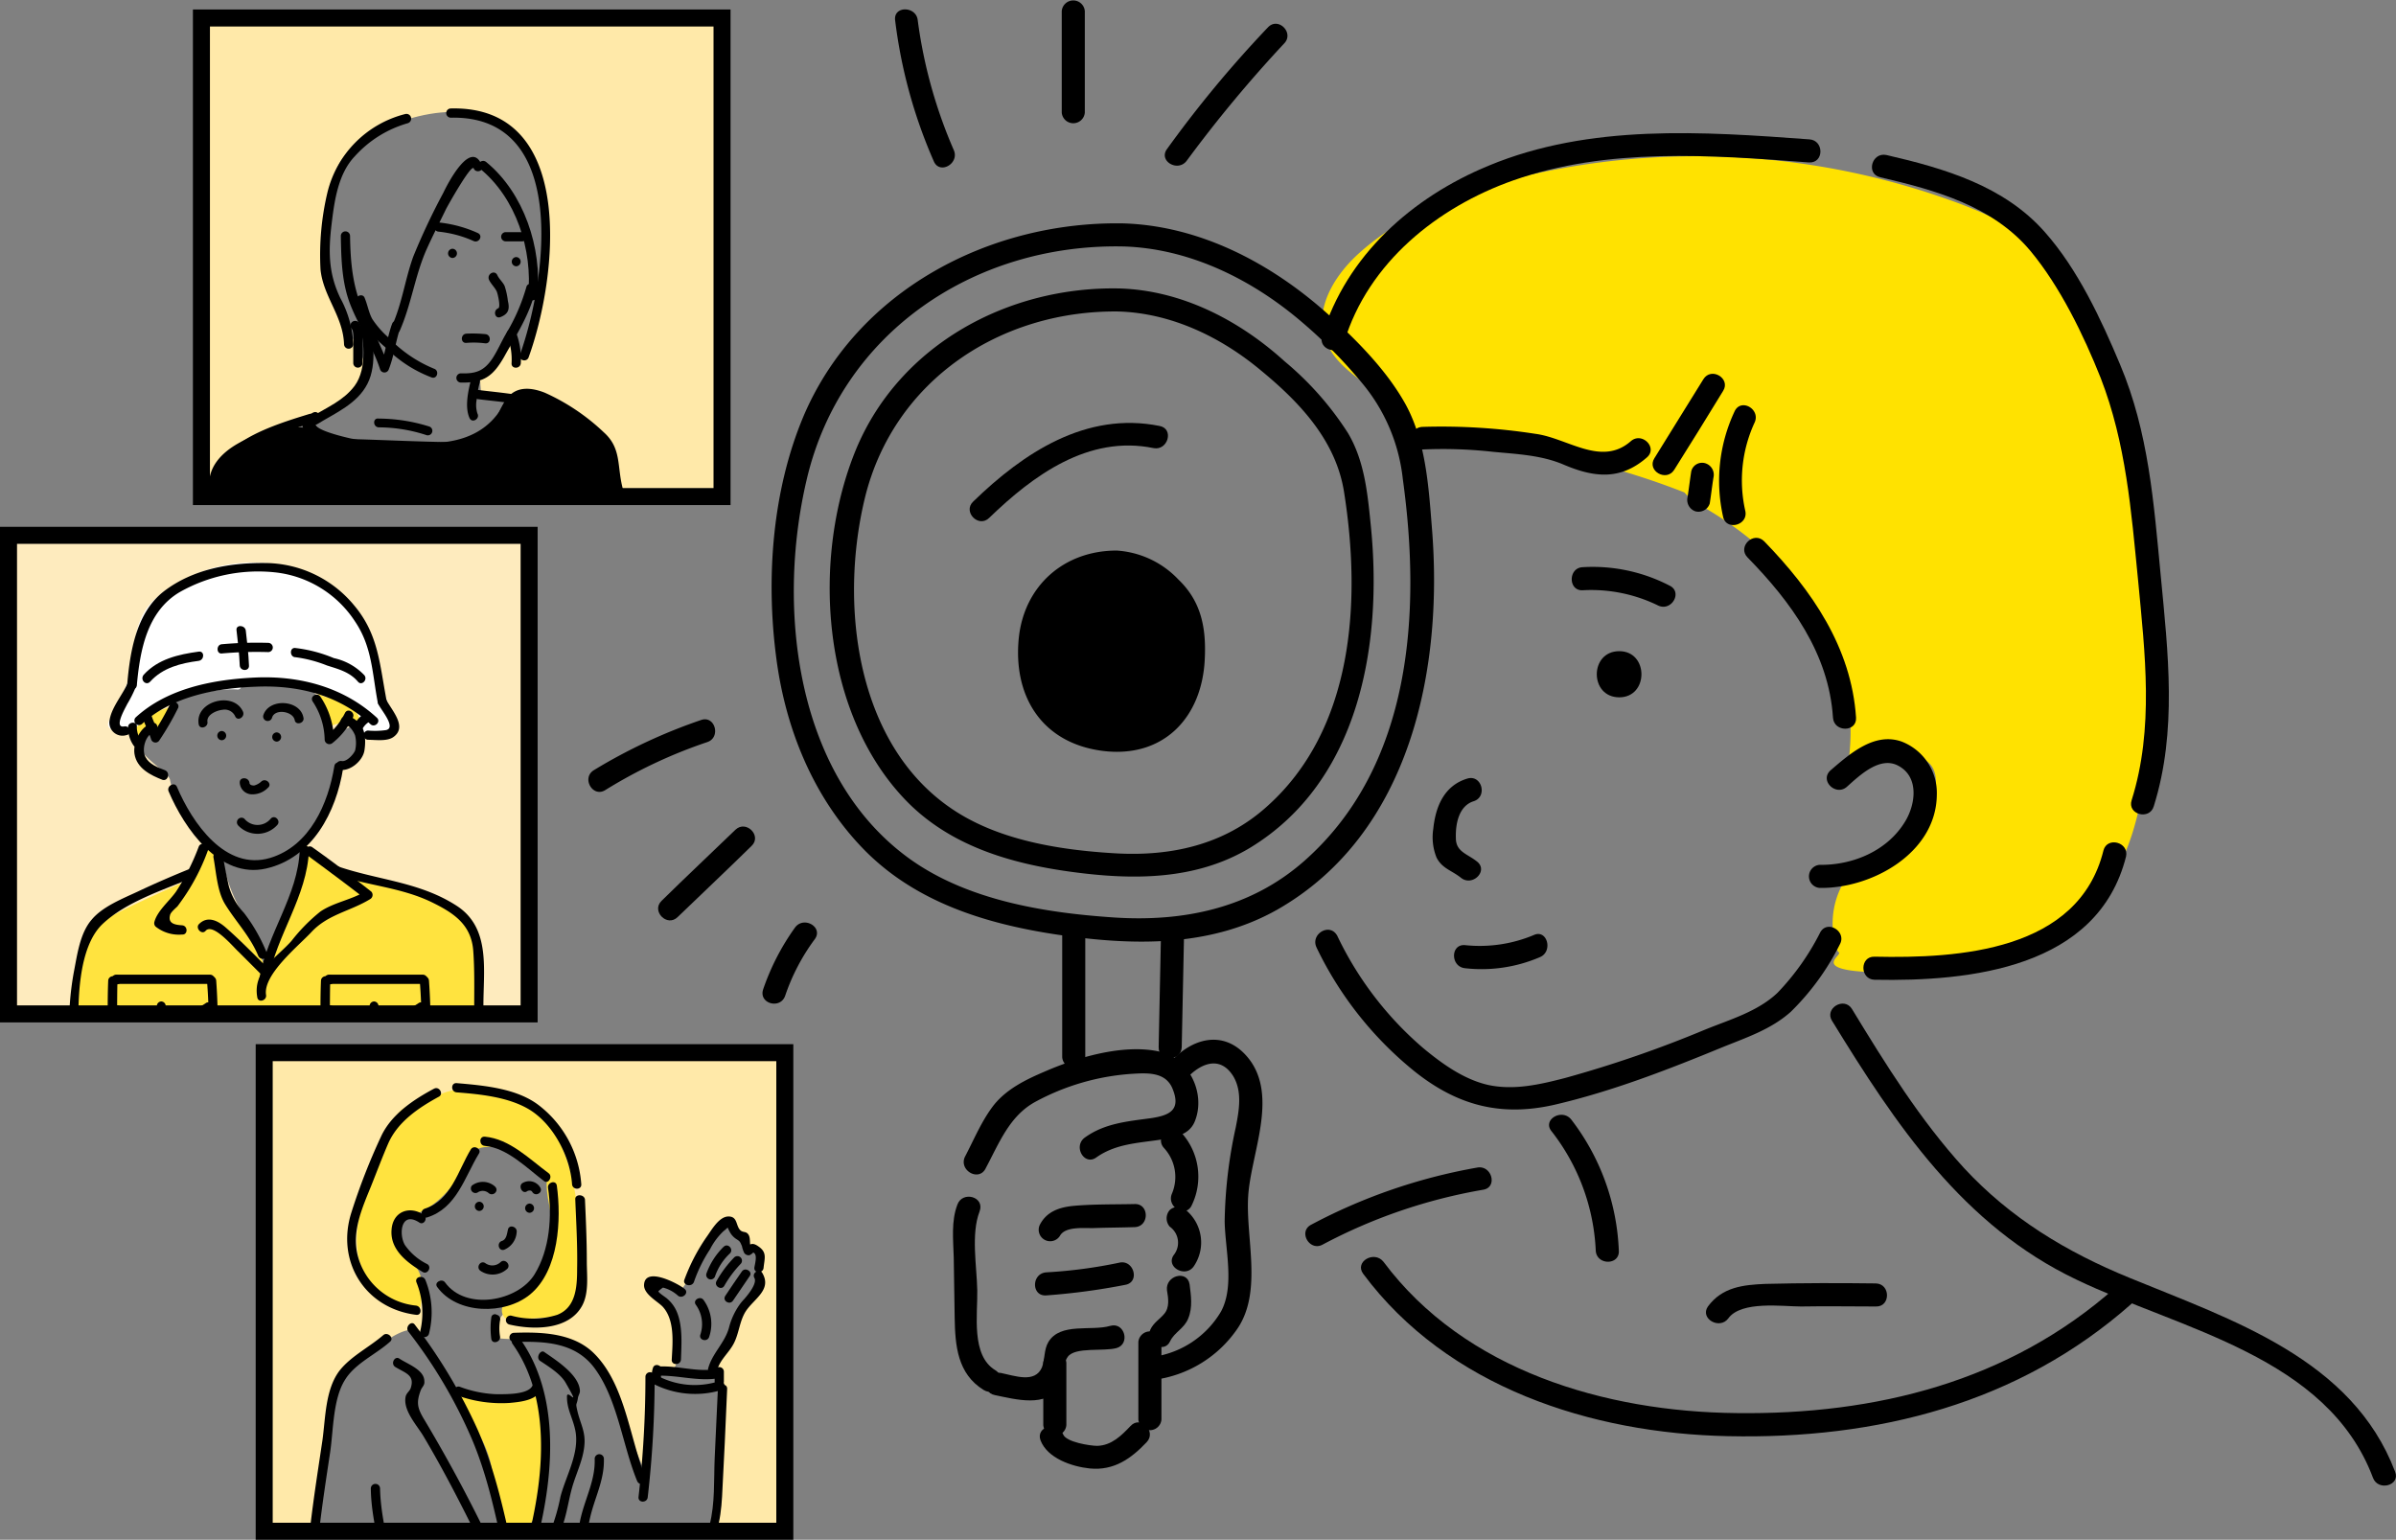 <svg xmlns="http://www.w3.org/2000/svg" xmlns:xlink="http://www.w3.org/1999/xlink" viewBox="0 0 372.575 239.453">
  <rect x="0" y="0" width="372.575" height="239.453" fill="#808080" stroke="none"/>
  <defs>
    <style>
      .cls-1 {
        fill: #feebbe;
      }

      .cls-2 {
        fill: #ffe33f;
      }

      .cls-3 {
        fill: #fff;
      }

      .cls-4 {
        clip-path: url(#clip-path);
      }

      .cls-5 {
        fill: none;
        stroke: #000;
        stroke-miterlimit: 10;
        stroke-width: 2.647px;
      }

      .cls-6 {
        fill: #ffe200;
      }

      .cls-7 {
        fill: #ffe9a9;
      }
    </style>
    <clipPath id="clip-path">
      <rect id="長方形_274" data-name="長方形 274" width="80.955" height="74.424"/>
    </clipPath>
  </defs>
  <g id="グループ化_4932" data-name="グループ化 4932" transform="translate(0.023)">
    <g id="グループ化_351" data-name="グループ化 351" transform="translate(1.3 83.252)">
      <g id="グループ化_350" data-name="グループ化 350">
        <path id="パス_105" data-name="パス 105" class="cls-1" d="M1.3,116v74.424H82.255V116Zm52.32,35.382-6.1,12.7s-1.435,7.608-2.655,11.268a38.222,38.222,0,0,1-3.8,7.751,49.621,49.621,0,0,0-3.8-9.043,25.3,25.3,0,0,1-2.8-8.469l-2.3-1.507-2.081-2.368a18.093,18.093,0,0,1-3.66-7.607c0-1-3.517-2.943-4.665-4.952s2.368-2.368,2.368-2.368A59.885,59.885,0,0,1,27.5,141.55c1.794-2.44,16.22-2.8,19.88-1.866,3.66.861,3.8,8.11,3.8,8.11s4.952-4.163,5.383-.933S53.62,151.382,53.62,151.382Z" transform="translate(-1.3 -116)"/>
      </g>
    </g>
    <g id="グループ化_352" data-name="グループ化 352" transform="translate(21.036 109.878)">
      <path id="パス_106" data-name="パス 106" class="cls-2" d="M31.24,156.688c-.574.287-1.148.574-1.722.933-.144.072-.215.144-.359.072s-.215-.287-.287-.431a9.618,9.618,0,0,1-.072-1.435,1.221,1.221,0,0,1,.072-.5.915.915,0,0,1,.5-.359,49.711,49.711,0,0,1,5.167-1.866,12.541,12.541,0,0,0-2.081,3.014,1.563,1.563,0,0,1-.359.574c-.359.287-.933.144-1.364,0" transform="translate(-28.8 -153.1)"/>
    </g>
    <g id="グループ化_353" data-name="グループ化 353" transform="translate(49.313 107.581)">
      <path id="パス_107" data-name="パス 107" class="cls-2" d="M68.2,149.9c.646,1.722,1.364,3.373,2.01,5.1q.108.215.215.215c.072,0,.144,0,.144-.072,1-.574,3.732-.5,4.737-1.077-.431-.431-1.938-2.512-2.512-2.727-1.364-.574-3.445-.144-4.378-1.292Z" transform="translate(-68.2 -149.9)"/>
    </g>
    <path id="パス_108" data-name="パス 108" class="cls-2" d="M15,209.287s.718-11.7,3.445-13.851,15.071-7.392,15.071-7.392l2.3-6.244,2.01,1.794s-.359,4.163,1,6.172,5.024,8.541,5.6,10.406c.574,1.938,1.077.861,2.3-2.512s4.665-15,4.665-15,3.947,4.306,6.244,4.952c2.3.574,9.689,1.435,13.421,3.445s6.244,3.588,6.6,6.962.718,10.909.718,10.909Z" transform="translate(-3.868 -51.324)"/>
    <g id="グループ化_355" data-name="グループ化 355" transform="translate(16.757 87.483)">
      <path id="パス_109" data-name="パス 109" class="cls-3" d="M43.147,141.339a16.012,16.012,0,0,0-7.536,1.364,49.557,49.557,0,0,0-6.6,2.871c-1.077.646-2.512,4.019-4.809,2.081.144-1.077,1.579-2.225,1.794-3.23.431-2.368.718-1.076,1.507-3.373.5-1.579.574-6.675,1.292-8.182a24.531,24.531,0,0,1,1.507-3.086c.789-1,2.8-2.081,3.8-2.8,6.459-4.521,14.21-4.521,21.459-1.435a7.329,7.329,0,0,1,2.727,1.722,23.412,23.412,0,0,1,3.014,2.942,23.513,23.513,0,0,1,3.158,8.038c.574,3.086.287,4.665,1.866,7.32a18.655,18.655,0,0,1,.933,2.584c.072.431-.144.646-.574.718a1.417,1.417,0,0,1-.646-.072,11.523,11.523,0,0,0-3.445.144c-.359.072.933-2.153.789-2.512a1.931,1.931,0,0,0-.861-1.22c-5.741-4.593-13.277-5.813-20.454-4.163" transform="translate(-23.222 -122.317)"/>
      <g id="グループ化_354" data-name="グループ化 354">
        <path id="パス_110" data-name="パス 110" class="cls-3" d="M42.762,139.984c-4.378-.144-8.54,1.435-12.488,3.23a29.384,29.384,0,0,0-3.3,2.225c-1.938,1.292-1.22.072-.574-1.364a23.2,23.2,0,0,0,2.081-7.32,14.011,14.011,0,0,1,1.364-5.67c1.22-2.3,3.66-3.66,5.885-4.952,8.469-4.809,21.674-2.727,25.909,6.675,1.651,3.66,1.435,7.751,2.943,11.483.287.718,1,1.507,1.077,2.225.144,1.077.574.431-.215.789-.718.359-2.512.072-3.373.215l1.077.646c-.287-.718,1.077-1.938.574-3.086-.861-2.01-4.091-3.373-5.957-4.163a26.4,26.4,0,0,0-16.292-1.292c-1.148.215-.646,1.938.5,1.722a24.428,24.428,0,0,1,15,1.148c1.579.718,5.024,2.153,5.024,3.947,0,.718-.861,1.364-.574,2.153a.9.9,0,0,0,1.077.646c1.651-.359,4.737.789,5.239-1.435.215-.861-.5-2.01-.789-2.727a24.761,24.761,0,0,1-1.866-6.459c-1.292-7.823-5.383-13.636-13.134-15.789a23.33,23.33,0,0,0-12.56-.144c-3.373.933-7.823,3.086-10.119,5.813-2.153,2.584-2.3,5.957-2.655,9.115-.431,3.445-2.44,6.029-3.732,9.186a.865.865,0,0,0,.431,1c2.153,1.364,3.3.359,4.952-1.22,3.373-3.158,9.976-5.167,14.569-4.952,1.077.215,1.077-1.579-.072-1.651Z" transform="translate(-22.837 -121.895)"/>
      </g>
    </g>
    <g id="グループ化_439" data-name="グループ化 439" transform="translate(1.3 83.252)">
      <g id="グループ化_438" data-name="グループ化 438" class="cls-4">
        <g id="グループ化_357" data-name="グループ化 357" transform="translate(9.431 51.832)">
          <g id="グループ化_356" data-name="グループ化 356">
            <path id="パス_111" data-name="パス 111" d="M33.143,188.277c-2.655,1.077-5.311,2.225-7.895,3.445-2.44,1.148-5.6,2.368-7.32,4.45-1.794,2.081-2.225,5.383-2.727,7.966a44.665,44.665,0,0,0-.718,10.263.718.718,0,0,0,1.435,0c-.144-5.1-.215-13.851,3.732-17.583,3.66-3.445,9.33-5.239,13.923-7.177.789-.287.431-1.722-.431-1.364Z" transform="translate(-14.441 -188.22)"/>
          </g>
        </g>
        <g id="グループ化_359" data-name="グループ化 359" transform="translate(19.551 29.17)">
          <g id="グループ化_358" data-name="グループ化 358">
            <path id="パス_112" data-name="パス 112" d="M33.32,164c-1.148-.431-2.44-.933-3.014-2.01-.646-1.148-.072-3.517,1.364-3.947.861-.287.5-1.651-.359-1.364-1.794.5-3.014,3.014-2.727,4.809.359,2.225,2.512,3.3,4.378,4.019.861.215,1.22-1.148.359-1.507Z" transform="translate(-28.542 -156.645)"/>
          </g>
        </g>
        <g id="グループ化_361" data-name="グループ化 361" transform="translate(24.841 35.339)">
          <g id="グループ化_360" data-name="グループ化 360">
            <path id="パス_113" data-name="パス 113" d="M35.975,169.733c2.44,5.742,7.895,13.636,15.143,11.985s10.909-8.828,11.985-15.574c.144-.933-1.22-1.292-1.364-.359-.933,5.813-3.8,12.416-9.976,14.282-6.962,2.081-12.129-5.454-14.5-11.052-.359-.861-1.651-.144-1.292.718Z" transform="translate(-35.913 -165.24)"/>
          </g>
        </g>
        <g id="グループ化_363" data-name="グループ化 363" transform="translate(50.913 28.145)">
          <g id="グループ化_362" data-name="グループ化 362">
            <path id="パス_114" data-name="パス 114" d="M73.862,156.712c.574-.144,1.292,1.22,1.364,1.507a4.967,4.967,0,0,1,0,2.3c-.215.574-1.292,1.794-2.081,1.651-.933-.144-1.292,1.22-.359,1.364,1.651.287,3.588-1.364,3.876-2.942.215-1.292.215-3.014-.574-4.019-.646-.789-1.579-1.579-2.584-1.292a.741.741,0,0,0,.359,1.435Z" transform="translate(-72.24 -155.216)"/>
          </g>
        </g>
        <g id="グループ化_365" data-name="グループ化 365" transform="translate(18.445 4.303)">
          <g id="グループ化_364" data-name="グループ化 364">
            <path id="パス_115" data-name="パス 115" d="M28.507,141.017c.5-5.454,1.579-11.483,6.675-14.5a24.786,24.786,0,0,1,14.641-3.086,17.015,17.015,0,0,1,12.631,7.679c2.655,3.947,2.655,8.038,3.517,12.56.144.933,1.579.5,1.364-.359-1.077-5.526-1.22-10.191-5.024-14.713a18.042,18.042,0,0,0-13.78-6.6c-5.526-.072-11.268.933-15.789,4.378-4.378,3.373-5.311,9.545-5.742,14.641,0,.933,1.435.861,1.507,0Z" transform="translate(-27 -121.995)"/>
          </g>
        </g>
        <g id="グループ化_367" data-name="グループ化 367" transform="translate(22.652 47.97)">
          <g id="グループ化_366" data-name="グループ化 366">
            <path id="パス_116" data-name="パス 116" d="M39.779,183.314a35.2,35.2,0,0,1-3.517,6.962c-1,1.435-2.943,3.014-3.373,4.737a.728.728,0,0,0,.215.718,5.8,5.8,0,0,0,4.091,1.22c.933.072.933-1.364,0-1.435-1-.072-2.225-.215-1.866-1.579.072-.431.861-1.077,1.148-1.364.646-.861,1.292-1.794,1.866-2.727a32.466,32.466,0,0,0,2.943-6.172c.215-.789-1.22-1.22-1.507-.359Z" transform="translate(-32.862 -182.84)"/>
          </g>
        </g>
        <g id="グループ化_369" data-name="グループ化 369" transform="translate(29.432 59.745)">
          <g id="グループ化_368" data-name="グループ化 368">
            <path id="パス_117" data-name="パス 117" d="M43.523,201.008c1.148-1.292,4.306,2.512,5.1,3.23l3.876,3.876a.711.711,0,0,0,1-1c-2.225-2.225-4.45-4.521-6.818-6.6-1.22-1.077-2.871-1.938-4.234-.5-.5.646.5,1.651,1.077,1Z" transform="translate(-42.31 -199.247)"/>
          </g>
        </g>
        <g id="グループ化_371" data-name="グループ化 371" transform="translate(31.855 49.19)">
          <g id="グループ化_370" data-name="グループ化 370">
            <path id="パス_118" data-name="パス 118" d="M45.7,185.444c.431,2.3.574,5.239,1.794,7.249,1.722,2.8,3.876,4.952,5.167,8.038.359.861,1.722.5,1.364-.359a26.125,26.125,0,0,0-3.588-6.316,9.939,9.939,0,0,1-2.368-4.234c-.359-1.579-.646-3.158-.933-4.737-.215-.933-1.579-.574-1.435.359Z" transform="translate(-45.685 -184.54)"/>
          </g>
        </g>
        <g id="グループ化_373" data-name="グループ化 373" transform="translate(39.032 48.247)">
          <g id="グループ化_372" data-name="グループ化 372">
            <path id="パス_119" data-name="パス 119" d="M57.059,204.092c1.292-7.033,6.029-12.918,6.316-20.167.072-.933-1.364-.933-1.435,0-.287,7.105-5.024,12.918-6.244,19.808-.144.861,1.22,1.292,1.364.359Z" transform="translate(-55.685 -183.225)"/>
          </g>
        </g>
        <g id="グループ化_375" data-name="グループ化 375" transform="translate(38.59 48.354)">
          <g id="グループ化_374" data-name="グループ化 374">
            <path id="パス_120" data-name="パス 120" d="M62.914,184.756c3.014,2.225,6.029,4.45,8.971,6.746.072-.359.072-.718.144-1.148-2.225,1.364-4.88,1.722-7.033,3.158a27.381,27.381,0,0,0-4.521,4.593c-2.44,2.727-6.029,4.665-5.311,8.756.144.933,1.507.5,1.364-.359-.5-3.158,5.024-7.608,7.033-9.761,2.584-2.8,6.029-3.23,9.186-5.167a.754.754,0,0,0,.144-1.148c-3.014-2.368-6.1-4.737-9.258-6.962a.741.741,0,0,0-.718,1.292Z" transform="translate(-55.07 -183.374)"/>
          </g>
        </g>
        <g id="グループ化_377" data-name="グループ化 377" transform="translate(38.727 73.922)">
          <g id="グループ化_376" data-name="グループ化 376">
            <path id="パス_121" data-name="パス 121" d="M55.289,219.646c-.072,2.3,0,4.593.144,6.89.072.933,1.507.933,1.435,0-.144-2.3-.144-4.593-.144-6.89.072-.861-1.364-.861-1.435,0Z" transform="translate(-55.261 -219)"/>
          </g>
        </g>
        <g id="グループ化_379" data-name="グループ化 379" transform="translate(49.251 68.396)">
          <g id="グループ化_378" data-name="グループ化 378">
            <path id="パス_122" data-name="パス 122" d="M70.625,212.735a.718.718,0,0,0,0-1.435.718.718,0,0,0,0,1.435Z" transform="translate(-69.925 -211.3)"/>
          </g>
        </g>
        <g id="グループ化_381" data-name="グループ化 381" transform="translate(49.108 68.324)">
          <g id="グループ化_380" data-name="グループ化 380">
            <path id="パス_123" data-name="パス 123" d="M70.425,212.635H85.066a.718.718,0,0,0,0-1.435H70.425a.718.718,0,0,0,0,1.435Z" transform="translate(-69.725 -211.2)"/>
          </g>
        </g>
        <g id="グループ化_383" data-name="グループ化 383" transform="translate(56.141 72.487)">
          <g id="グループ化_382" data-name="グループ化 382">
            <path id="パス_124" data-name="パス 124" d="M80.225,218.435a.718.718,0,0,0,0-1.435.718.718,0,0,0,0,1.435Z" transform="translate(-79.525 -217)"/>
          </g>
        </g>
        <g id="グループ化_385" data-name="グループ化 385" transform="translate(19.528 22.075)">
          <g id="グループ化_384" data-name="グループ化 384">
            <path id="パス_125" data-name="パス 125" d="M29.723,154.037c4.593-4.306,11.627-5.6,17.727-5.813,6.531-.287,12.918,1.292,17.8,5.813.646.646,1.722-.359,1-1-5.167-4.737-11.914-6.531-18.8-6.244-6.531.287-13.78,1.651-18.732,6.244a.711.711,0,0,0,1,1Z" transform="translate(-28.51 -146.759)"/>
          </g>
        </g>
        <g id="グループ化_387" data-name="グループ化 387" transform="translate(32.511 16.695)">
          <g id="グループ化_386" data-name="グループ化 386">
            <path id="パス_126" data-name="パス 126" d="M47.246,140.94a61.143,61.143,0,0,1,7.249-.215.718.718,0,0,0,0-1.435,61.137,61.137,0,0,0-7.249.215c-.861.072-.861,1.507,0,1.435Z" transform="translate(-46.6 -139.263)"/>
          </g>
        </g>
        <g id="グループ化_389" data-name="グループ化 389" transform="translate(35.444 14.111)">
          <g id="グループ化_388" data-name="グループ化 388">
            <path id="パス_127" data-name="パス 127" d="M50.7,136.335c.215,1.794.431,3.66.5,5.454.072.933,1.507.933,1.435,0-.072-1.866-.287-3.66-.5-5.454-.144-.861-1.579-.933-1.435,0Z" transform="translate(-50.686 -135.662)"/>
          </g>
        </g>
        <g id="グループ化_391" data-name="グループ化 391" transform="translate(20.82 18.076)">
          <g id="グループ化_390" data-name="グループ化 390">
            <path id="パス_128" data-name="パス 128" d="M31.523,145.861c1.938-2.153,4.737-2.871,7.536-3.23.933-.144.933-1.579,0-1.435-3.158.431-6.316,1.148-8.54,3.588-.646.789.359,1.794,1,1.077Z" transform="translate(-30.31 -141.186)"/>
          </g>
        </g>
        <g id="グループ化_393" data-name="グループ化 393" transform="translate(43.923 17.509)">
          <g id="グループ化_392" data-name="グループ化 392">
            <path id="パス_129" data-name="パス 129" d="M63.146,141.834a20.161,20.161,0,0,1,4.952,1.292c1.794.574,3.517,1,4.809,2.512.574.718,1.579-.287,1-1a9.185,9.185,0,0,0-4.737-2.655,21.985,21.985,0,0,0-6.029-1.579c-.861-.072-.861,1.364,0,1.435Z" transform="translate(-62.5 -140.396)"/>
          </g>
        </g>
        <g id="グループ化_395" data-name="グループ化 395" transform="translate(20.774 25.891)">
          <g id="グループ化_394" data-name="グループ化 394">
            <path id="パス_130" data-name="パス 130" d="M34.591,152.452A42.343,42.343,0,0,1,31.72,157.4a7.909,7.909,0,0,0,1.292.144c-.359-1.22-1-2.3-1.364-3.517-.287-.861-1.651-.5-1.364.359.359,1.22,1,2.3,1.364,3.517a.705.705,0,0,0,1.292.144,42.333,42.333,0,0,0,2.871-4.952c.431-.718-.789-1.507-1.22-.646Z" transform="translate(-30.245 -152.076)"/>
          </g>
        </g>
        <g id="グループ化_397" data-name="グループ化 397" transform="translate(47.177 24.777)">
          <g id="グループ化_396" data-name="グループ化 396">
            <path id="パス_131" data-name="パス 131" d="M67.153,151.583a11.022,11.022,0,0,1,1.866,5.957.736.736,0,0,0,1.22.5,11.318,11.318,0,0,0,3.158-3.947c.431-.789-.789-1.579-1.22-.718a11.24,11.24,0,0,1-2.943,3.66c.431.144.789.359,1.22.5a12.223,12.223,0,0,0-2.081-6.675c-.5-.789-1.722-.072-1.22.718Z" transform="translate(-67.034 -150.523)"/>
          </g>
        </g>
        <g id="グループ化_399" data-name="グループ化 399" transform="translate(15.679 22.434)">
          <g id="グループ化_398" data-name="グループ化 398">
            <path id="パス_132" data-name="パス 132" d="M25.481,154.537c-1.794.359.287-3.086.431-3.445a19.343,19.343,0,0,0,1.364-2.727c.359-.861-.861-1.579-1.22-.718-.789,1.938-2.512,3.8-2.871,5.885a2.046,2.046,0,0,0,2.584,2.368c1-.144.574-1.507-.287-1.364Z" transform="translate(-23.146 -147.258)"/>
          </g>
        </g>
        <g id="グループ化_401" data-name="グループ化 401" transform="translate(55.208 25.233)">
          <g id="グループ化_400" data-name="グループ化 400">
            <path id="パス_133" data-name="パス 133" d="M80.575,152.265c.359.789,2.8,3.588,1.148,3.947a12.179,12.179,0,0,1-2.8.072.718.718,0,0,0,0,1.435c1.148,0,2.943.287,3.947-.431,2.225-1.579-.287-4.163-1.077-5.742-.431-.861-1.651-.144-1.22.718Z" transform="translate(-78.225 -151.158)"/>
          </g>
        </g>
        <g id="グループ化_403" data-name="グループ化 403" transform="translate(35.461 43.828)">
          <g id="グループ化_402" data-name="グループ化 402">
            <path id="パス_134" data-name="パス 134" d="M50.918,178.311a4.13,4.13,0,0,0,6.1,0c.646-.646-.359-1.722-1-1a2.643,2.643,0,0,1-4.091,0,.711.711,0,0,0-1,1Z" transform="translate(-50.71 -177.069)"/>
          </g>
        </g>
        <g id="グループ化_405" data-name="グループ化 405" transform="translate(49.322 72.629)">
          <g id="グループ化_404" data-name="グループ化 404">
            <path id="パス_135" data-name="パス 135" d="M70.365,218.994c1.794,1.077,4.665,3.3,6.89,3.014,1.507-.143,2.942-1.435,4.306-1.938a11.241,11.241,0,0,0,3.588-1.507c.718-.5,0-1.794-.718-1.22-1.435,1-3.517,1.435-5.167,2.153-3.086,1.364-5.526-.144-8.182-1.722-.789-.5-1.507.718-.718,1.22Z" transform="translate(-70.023 -217.199)"/>
          </g>
        </g>
        <g id="グループ化_407" data-name="グループ化 407" transform="translate(63.943 68.557)">
          <g id="グループ化_406" data-name="グループ化 406">
            <path id="パス_136" data-name="パス 136" d="M90.4,212.225a79.078,79.078,0,0,1,.144,10.909c-.072.933,1.364.933,1.435,0a92.027,92.027,0,0,0-.144-10.909c-.072-.933-1.507-.933-1.435,0Z" transform="translate(-90.396 -211.525)"/>
          </g>
        </g>
        <g id="グループ化_409" data-name="グループ化 409" transform="translate(48.513 68.557)">
          <g id="グループ化_408" data-name="グループ化 408">
            <path id="パス_137" data-name="パス 137" d="M68.971,212.225c-.144,3.588-.072,7.177.144,10.765.072.933,1.507.933,1.435,0-.215-3.588-.215-7.177-.144-10.765a.718.718,0,0,0-1.435,0Z" transform="translate(-68.896 -211.525)"/>
          </g>
        </g>
        <g id="グループ化_411" data-name="グループ化 411" transform="translate(16.166 68.396)">
          <g id="グループ化_410" data-name="グループ化 410">
            <path id="パス_138" data-name="パス 138" d="M24.525,212.735a.718.718,0,0,0,0-1.435.718.718,0,0,0,0,1.435Z" transform="translate(-23.825 -211.3)"/>
          </g>
        </g>
        <g id="グループ化_413" data-name="グループ化 413" transform="translate(16.022 68.324)">
          <g id="グループ化_412" data-name="グループ化 412">
            <path id="パス_139" data-name="パス 139" d="M24.325,212.635H38.966a.718.718,0,0,0,0-1.435H24.325a.718.718,0,0,0,0,1.435Z" transform="translate(-23.625 -211.2)"/>
          </g>
        </g>
        <g id="グループ化_415" data-name="グループ化 415" transform="translate(23.056 72.487)">
          <g id="グループ化_414" data-name="グループ化 414">
            <path id="パス_140" data-name="パス 140" d="M34.125,218.435a.718.718,0,0,0,0-1.435.718.718,0,0,0,0,1.435Z" transform="translate(-33.425 -217)"/>
          </g>
        </g>
        <g id="グループ化_417" data-name="グループ化 417" transform="translate(16.236 72.629)">
          <g id="グループ化_416" data-name="グループ化 416">
            <path id="パス_141" data-name="パス 141" d="M24.265,218.994c1.794,1.077,4.665,3.3,6.89,3.014,1.507-.143,2.943-1.435,4.306-1.938a11.241,11.241,0,0,0,3.588-1.507c.718-.5,0-1.794-.718-1.22-1.435,1-3.517,1.435-5.167,2.153-3.086,1.364-5.526-.144-8.182-1.722-.789-.5-1.507.718-.718,1.22Z" transform="translate(-23.923 -217.199)"/>
          </g>
        </g>
        <g id="グループ化_419" data-name="グループ化 419" transform="translate(30.858 68.557)">
          <g id="グループ化_418" data-name="グループ化 418">
            <path id="パス_142" data-name="パス 142" d="M44.3,212.225a79.071,79.071,0,0,1,.144,10.909c-.072.933,1.364.933,1.435,0a92.018,92.018,0,0,0-.144-10.909c-.072-.933-1.507-.933-1.435,0Z" transform="translate(-44.296 -211.525)"/>
          </g>
        </g>
        <g id="グループ化_421" data-name="グループ化 421" transform="translate(15.427 68.557)">
          <g id="グループ化_420" data-name="グループ化 420">
            <path id="パス_143" data-name="パス 143" d="M22.871,212.225c-.144,3.588-.072,7.177.144,10.765.072.933,1.507.933,1.435,0-.215-3.588-.215-7.177-.144-10.765a.718.718,0,0,0-1.435,0Z" transform="translate(-22.796 -211.525)"/>
          </g>
        </g>
        <g id="グループ化_423" data-name="グループ化 423" transform="translate(50.103 51.327)">
          <g id="グループ化_422" data-name="グループ化 422">
            <path id="パス_144" data-name="パス 144" d="M71.606,188.868c5.024,1.794,10.335,2.01,15.215,4.378,3.373,1.651,6.172,3.445,6.459,7.607.215,2.943.144,5.957.144,8.9a.718.718,0,0,0,1.435,0c-.072-5.742,1.292-12.488-4.234-16-5.813-3.732-12.344-3.947-18.66-6.172-.861-.359-1.22,1-.359,1.292Z" transform="translate(-71.112 -187.517)"/>
          </g>
        </g>
        <g id="グループ化_425" data-name="グループ化 425" transform="translate(35.954 37.768)">
          <g id="グループ化_424" data-name="グループ化 424">
            <path id="パス_145" data-name="パス 145" d="M51.4,169.325a1.915,1.915,0,0,0,1.651,1.794,3.354,3.354,0,0,0,2.727-1c.718-.574-.287-1.579-1-1a2.636,2.636,0,0,1-1.148.646c-.287,0-.718-.072-.718-.431-.144-.933-1.579-.933-1.507,0Z" transform="translate(-51.396 -168.625)"/>
          </g>
        </g>
        <g id="グループ化_427" data-name="グループ化 427" transform="translate(18.579 29.138)">
          <g id="グループ化_426" data-name="グループ化 426">
            <path id="パス_146" data-name="パス 146" d="M27.2,157.246a4.877,4.877,0,0,0,.789,2.8c.431.789,1.722.072,1.22-.718a3.573,3.573,0,0,1-.646-2.081c.144-.861-1.292-.861-1.364,0Z" transform="translate(-27.187 -156.6)"/>
          </g>
        </g>
        <g id="グループ化_429" data-name="グループ化 429" transform="translate(53.664 27.673)">
          <g id="グループ化_428" data-name="グループ化 428">
            <path id="パス_147" data-name="パス 147" d="M77.672,154.66a4.386,4.386,0,0,0-1.507,1.722c-.431.789.789,1.507,1.22.718a3.073,3.073,0,0,1,1-1.148.8.8,0,0,0,.287-1,.71.71,0,0,0-1-.287Z" transform="translate(-76.074 -154.559)"/>
          </g>
        </g>
        <g id="グループ化_431" data-name="グループ化 431" transform="translate(32.457 30.43)">
          <g id="グループ化_430" data-name="グループ化 430">
            <path id="パス_148" data-name="パス 148" d="M47.225,159.835a.718.718,0,0,0,0-1.435.718.718,0,0,0,0,1.435Z" transform="translate(-46.525 -158.4)"/>
          </g>
        </g>
        <g id="グループ化_433" data-name="グループ化 433" transform="translate(40.998 30.645)">
          <g id="グループ化_432" data-name="グループ化 432">
            <path id="パス_149" data-name="パス 149" d="M59.125,160.135a.718.718,0,0,0,0-1.435.718.718,0,0,0,0,1.435Z" transform="translate(-58.425 -158.7)"/>
          </g>
        </g>
        <g id="グループ化_435" data-name="グループ化 435" transform="translate(39.579 26.09)">
          <g id="グループ化_434" data-name="グループ化 434">
            <path id="パス_150" data-name="パス 150" d="M57.849,154.611c.431-1.435,3.23-1,3.517.359.144.933,1.579.5,1.364-.359-.5-2.8-5.383-3.086-6.244-.359a.705.705,0,0,0,1.364.359Z" transform="translate(-56.447 -152.353)"/>
          </g>
        </g>
        <g id="グループ化_437" data-name="グループ化 437" transform="translate(29.53 25.663)">
          <g id="グループ化_436" data-name="グループ化 436">
            <path id="パス_151" data-name="パス 151" d="M49.375,153.511c-1.435-3.23-7.464-1.651-6.89,1.938.144.933,1.507.5,1.364-.359-.144-1.148,1.507-1.794,2.368-1.866a1.781,1.781,0,0,1,1.938,1c.359.861,1.579.144,1.22-.718Z" transform="translate(-42.446 -151.758)"/>
          </g>
        </g>
      </g>
    </g>
    <rect id="長方形_275" data-name="長方形 275" class="cls-5" width="80.955" height="74.424" transform="translate(1.3 83.252)"/>
    <g id="グループ化_440" data-name="グループ化 440" transform="translate(205.575 24.291)">
      <path id="パス_152" data-name="パス 152" class="cls-6" d="M299.544,80.032c.718-3.8-2.3-7.249-5.383-9.617s-6.675-4.593-7.823-8.325c-1.579-4.809,1.651-9.9,5.454-13.277,6.6-5.885,15.143-9.186,23.684-11.411a117.29,117.29,0,0,1,69.329,3.732c5.383,2.01,10.837,4.593,14.5,8.971a33.7,33.7,0,0,1,4.952,8.9,138.331,138.331,0,0,1,9.9,68.539c-.861,7.966-2.656,16.22-8.038,22.1-4.521,5.024-11.2,7.679-17.87,8.684s-13.349,3.086-20.1,2.153c-4.952-.718-1.435-2.368-1.866-2.8a1.914,1.914,0,0,1-.5-1c-1.435-4.952.359-10.981,4.88-13.493,4.378-2.44,6.6-.933,8.828-5.454,1.722-3.517,3.3-8.756-.287-10.191s-7.679-.646-11.411.359a36.536,36.536,0,0,0-.215-10.837c-2.225-12.2-11.411-22.248-22.1-28.492a10.959,10.959,0,0,1-3.23-2.44,117.837,117.837,0,0,0-11.627-3.876c-8.182-2.153-21.746-7.249-31.076-2.225" transform="translate(-285.929 -33.846)"/>
    </g>
    <g id="グループ化_442" data-name="グループ化 442" transform="translate(219.414 66.311)">
      <g id="グループ化_441" data-name="グループ化 441">
        <path id="パス_153" data-name="パス 153" d="M306.926,95.987a70.223,70.223,0,0,1,10.981.359c3.732.359,7.536.5,11.052,2.01,4.737,2.01,8.828,2.44,12.918-1.148,1.722-1.507-.789-4.019-2.512-2.512-4.593,4.019-9.832-.5-14.856-1.148A95.3,95.3,0,0,0,307,92.47c-2.368.072-2.368,3.66-.072,3.517Z" transform="translate(-305.212 -92.395)"/>
      </g>
    </g>
    <g id="グループ化_444" data-name="グループ化 444" transform="translate(256.948 58.129)">
      <g id="グループ化_443" data-name="グループ化 443">
        <path id="パス_154" data-name="パス 154" d="M365.4,81.86c-2.512,4.091-5.1,8.182-7.608,12.272-1.22,1.938,1.866,3.732,3.086,1.794,2.584-4.091,5.1-8.182,7.607-12.272,1.22-1.938-1.866-3.8-3.086-1.794Z" transform="translate(-357.51 -80.995)"/>
      </g>
    </g>
    <g id="グループ化_446" data-name="グループ化 446" transform="translate(267.302 63.021)">
      <g id="グループ化_445" data-name="グループ化 445">
        <path id="パス_155" data-name="パス 155" d="M374.351,88.736a25.413,25.413,0,0,0-1.794,16.435c.5,2.225,3.947,1.292,3.445-.933a21.481,21.481,0,0,1,1.435-13.708c1-2.081-2.081-3.876-3.086-1.794Z" transform="translate(-371.937 -87.811)"/>
      </g>
    </g>
    <g id="グループ化_448" data-name="グループ化 448" transform="translate(262.365 71.976)">
      <g id="グループ化_447" data-name="グループ化 447">
        <path id="パス_156" data-name="パス 156" d="M365.662,101.589c-.215,1.364-.359,2.655-.574,4.019a1.876,1.876,0,0,0,1.22,2.225,1.84,1.84,0,0,0,2.225-1.22c.215-1.364.359-2.655.574-4.019a1.876,1.876,0,0,0-1.22-2.225,1.729,1.729,0,0,0-2.225,1.22Z" transform="translate(-365.058 -100.288)"/>
      </g>
    </g>
    <g id="グループ化_450" data-name="グループ化 450" transform="translate(205.474 20.706)">
      <g id="グループ化_449" data-name="グループ化 449">
        <path id="パス_157" data-name="パス 157" d="M361.656,29.819c-16.579-1.22-34.162-2.44-49.879,4.091-11.842,4.88-22.1,13.923-25.909,26.483-.646,2.225,2.8,3.158,3.445.933,3.732-12.344,14.5-20.957,26.267-25.119,14.713-5.167,30.717-3.947,46-2.8,2.368.144,2.368-3.445.072-3.588Z" transform="translate(-285.788 -28.851)"/>
      </g>
    </g>
    <g id="グループ化_452" data-name="グループ化 452" transform="translate(291.054 24.064)">
      <g id="グループ化_451" data-name="グループ化 451">
        <path id="パス_158" data-name="パス 158" d="M406.3,37.025c8.612,2.01,17.512,4.45,23.4,11.483,4.593,5.526,8.253,13.062,10.909,19.736,3.947,10.191,4.737,20.6,5.813,31.435,1.076,11.411,2.512,23.038-1,34.234-.718,2.225,2.8,3.158,3.445.933,3.66-11.7,2.225-23.827,1.077-35.884-1.077-11.268-1.866-22.248-6.316-32.8-2.943-7.033-6.6-14.856-11.7-20.6-6.316-7.177-15.574-9.9-24.617-11.985-2.3-.5-3.23,2.943-1,3.445Z" transform="translate(-405.032 -33.53)"/>
      </g>
    </g>
    <g id="グループ化_454" data-name="グループ化 454" transform="translate(271.195 83.645)">
      <g id="グループ化_453" data-name="グループ化 453">
        <path id="パス_159" data-name="パス 159" d="M377.892,119.6c6.746,6.89,12.631,14.928,13.277,24.9.144,2.3,3.732,2.3,3.588,0-.718-10.909-6.89-19.808-14.282-27.416-1.651-1.651-4.234.861-2.584,2.512Z" transform="translate(-377.362 -116.548)"/>
      </g>
    </g>
    <g id="グループ化_456" data-name="グループ化 456" transform="translate(248.275 101.266)">
      <g id="グループ化_455" data-name="グループ化 455">
        <path id="パス_160" data-name="パス 160" d="M348.924,148.277c4.593,0,4.593-7.177,0-7.177-4.665,0-4.665,7.177,0,7.177Z" transform="translate(-345.425 -141.1)"/>
      </g>
    </g>
    <g id="グループ化_458" data-name="グループ化 458" transform="translate(204.495 144.134)">
      <g id="グループ化_457" data-name="グループ化 457">
        <path id="パス_161" data-name="パス 161" d="M284.622,204.038a55.673,55.673,0,0,0,15.287,19.306c6.674,5.311,13.421,7.033,21.674,5.167,8.971-2.081,17.655-5.454,26.2-8.971,3.732-1.507,7.607-2.8,10.622-5.526a39.211,39.211,0,0,0,7.607-10.478c1.076-2.009-2.01-3.876-3.086-1.794a38.59,38.59,0,0,1-6.6,9.33c-3.086,2.942-7.392,4.163-11.268,5.741a182.226,182.226,0,0,1-21.818,7.536c-3.875,1-7.895,1.938-11.914,1.076-3.8-.861-7.177-3.3-10.119-5.741a52.916,52.916,0,0,1-13.349-17.44c-1.148-2.153-4.234-.287-3.23,1.794Z" transform="translate(-284.424 -200.831)"/>
      </g>
    </g>
    <g id="グループ化_460" data-name="グループ化 460" transform="translate(222.773 120.994)">
      <g id="グループ化_459" data-name="グループ化 459">
        <path id="パス_162" data-name="パス 162" d="M315.281,168.668c-3.588,1.077-4.952,4.306-5.311,7.823a8.5,8.5,0,0,0,.5,4.45c.861,1.722,2.368,2.01,3.8,3.158,1.794,1.435,4.306-1.077,2.512-2.512-1.507-1.22-3.3-1.507-3.3-3.66-.072-2.153.431-5.024,2.8-5.741,2.153-.718,1.22-4.163-1-3.517Z" transform="translate(-309.892 -168.588)"/>
      </g>
    </g>
    <g id="グループ化_462" data-name="グループ化 462" transform="translate(128.99 44.845)">
      <g id="グループ化_461" data-name="グループ化 461">
        <path id="パス_163" data-name="パス 163" d="M224.276,62.5c-17.225-.359-34.09,8.684-40.908,24.9-7.033,16.937-5.526,40.908,7.608,54.616,6.818,7.105,16.22,9.9,25.765,11.2s19.378,1.364,27.846-3.732c17.009-10.335,20.6-31.578,18.8-49.879-.5-4.952-.933-10.191-3.588-14.641a48.438,48.438,0,0,0-9.832-11.124c-7.033-6.387-16-11.052-25.693-11.34-2.3-.072-2.3,3.517,0,3.588,8.182.287,15.861,4.019,22.033,9.186,6.1,5.024,11.7,10.981,12.918,19.019,2.655,16.866,1.507,36.817-12.129,48.875-6.6,5.885-14.856,7.679-23.468,7.177s-18.229-2.01-25.478-6.962c-15-10.191-17.44-32.081-13.421-48.444C189.253,76.706,205.9,65.8,224.276,66.084A1.8,1.8,0,0,0,224.276,62.5Z" transform="translate(-179.218 -62.486)"/>
      </g>
    </g>
    <g id="グループ化_464" data-name="グループ化 464" transform="translate(158.283 85.619)">
      <path id="パス_164" data-name="パス 164" d="M236.07,121.8h-.718a12.987,12.987,0,0,0-10.335,5.1,13.123,13.123,0,0,0-1.507,2.8,13.263,13.263,0,0,0-.789,3.23,19.462,19.462,0,0,0,.646,8.612,11.116,11.116,0,0,0,4.45,5.885,19.111,19.111,0,0,0,12.416,1.651,11.471,11.471,0,0,0,6.89-7.32,21.874,21.874,0,0,0,.574-10.335,6.8,6.8,0,0,0-.5-2.081,7.4,7.4,0,0,0-1.292-2.01,15.842,15.842,0,0,0-7.464-5.239,12.576,12.576,0,0,0-2.368-.287Z" transform="translate(-220.737 -120.005)"/>
      <g id="グループ化_463" data-name="グループ化 463">
        <path id="パス_165" data-name="パス 165" d="M235.368,119.3c-8.182,0-14.354,5.454-15.215,13.564-.933,9.186,3.66,16.363,12.99,17.583,9.473,1.22,15.574-5.167,15.933-14.426.215-4.737-.574-8.828-4.091-12.2a14.464,14.464,0,0,0-9.617-4.521c-2.3-.072-2.3,3.517,0,3.588,2.727.072,5.167,1.651,7.105,3.445,2.8,2.655,3.23,5.885,3.014,9.617a13.379,13.379,0,0,1-2.943,8.325c-2.655,2.943-6.387,3.086-9.976,2.44-6.818-1.22-9.473-6.675-8.9-13.277.574-6.459,5.239-10.622,11.7-10.622A1.758,1.758,0,0,0,235.368,119.3Z" transform="translate(-220.035 -119.299)"/>
      </g>
    </g>
    <g id="グループ化_466" data-name="グループ化 466" transform="translate(119.959 34.727)">
      <g id="グループ化_465" data-name="グループ化 465">
        <path id="パス_166" data-name="パス 166" d="M221.3,48.4c-20.741-.359-41.411,10.406-49.736,30.071-4.809,11.483-5.813,24.976-4.234,37.248,1.364,10.837,5.526,21.387,13.062,29.425,8.038,8.612,19.162,12.129,30.573,13.851,11.627,1.722,23.755,2.081,34.306-3.875,20.741-11.842,25.837-37.392,24.043-59.353-.5-6.316-.933-13.349-4.019-19.091-2.943-5.383-7.679-10.119-12.2-14.21-8.828-7.895-19.88-13.708-31.794-14.067-2.3-.072-2.3,3.517,0,3.588,10.048.287,19.521,4.88,27.129,11.2a75.957,75.957,0,0,1,9.9,9.9,27.944,27.944,0,0,1,6.459,15.071c2.871,20.741,1.435,44.64-15.359,59.425-8.325,7.32-18.732,9.474-29.569,8.756-10.765-.718-22.679-2.655-31.65-9.043-17.87-12.775-20.813-38.97-16.148-58.922,5.311-22.966,26.124-36.817,49.162-36.387C223.595,52.057,223.595,48.468,221.3,48.4Z" transform="translate(-166.636 -48.388)"/>
      </g>
    </g>
    <g id="グループ化_468" data-name="グループ化 468" transform="translate(244.381 88.156)">
      <g id="グループ化_467" data-name="グループ化 467">
        <path id="パス_167" data-name="パス 167" d="M341.722,126.47a23.652,23.652,0,0,1,11.7,2.368c2.081,1,3.876-2.081,1.794-3.086a25.928,25.928,0,0,0-13.492-2.871c-2.3.072-2.3,3.732,0,3.588Z" transform="translate(-340 -122.833)"/>
      </g>
    </g>
    <g id="グループ化_470" data-name="グループ化 470" transform="translate(289.739 130.997)">
      <g id="グループ化_469" data-name="グループ化 469">
        <path id="パス_168" data-name="パス 168" d="M440.52,183.8c-3.875,15.646-22.464,16.794-35.6,16.507-2.3-.072-2.3,3.517,0,3.588,14.856.287,34.736-1.794,39.114-19.162.5-2.225-2.943-3.158-3.517-.933Z" transform="translate(-403.2 -182.526)"/>
      </g>
    </g>
    <g id="グループ化_472" data-name="グループ化 472" transform="translate(150.757 65.772)">
      <g id="グループ化_471" data-name="グループ化 471">
        <path id="パス_169" data-name="パス 169" d="M239.082,92.115c-11.411-2.3-21.172,4.163-28.995,11.77-1.651,1.579.861,4.163,2.512,2.512,6.818-6.6,15.43-12.918,25.55-10.837,2.225.431,3.23-3.014.933-3.445Z" transform="translate(-209.548 -91.644)"/>
      </g>
    </g>
    <g id="グループ化_474" data-name="グループ化 474" transform="translate(281.199 114.959)">
      <g id="グループ化_473" data-name="グループ化 473">
        <path id="パス_170" data-name="パス 170" d="M397.257,167.586c1.938-1.722,5.1-4.809,7.966-3.3,3.3,1.722,2.727,5.957,1.148,8.612-2.727,4.593-8.11,6.89-13.349,6.818a1.8,1.8,0,0,0,0,3.588c8.038.143,18.158-5.383,18.229-14.5a8.555,8.555,0,0,0-5.454-8.253c-4.234-1.507-8.038,1.866-11.052,4.45-1.794,1.579.789,4.091,2.512,2.584Z" transform="translate(-391.3 -160.18)"/>
      </g>
    </g>
    <g id="グループ化_476" data-name="グループ化 476" transform="translate(165.148 143.107)">
      <g id="グループ化_475" data-name="グループ化 475">
        <path id="パス_171" data-name="パス 171" d="M229.6,201.122v19.593a1.8,1.8,0,0,0,3.588,0V201.122a1.8,1.8,0,0,0-3.588,0Z" transform="translate(-229.6 -199.4)"/>
      </g>
    </g>
    <g id="グループ化_478" data-name="グループ化 478" transform="translate(180.147 143.681)">
      <g id="グループ化_477" data-name="グループ化 477">
        <path id="パス_172" data-name="パス 172" d="M250.858,201.922c-.144,5.813-.215,11.627-.359,17.44-.072,2.3,3.517,2.3,3.588,0,.144-5.813.215-11.627.359-17.44.072-2.3-3.517-2.3-3.588,0Z" transform="translate(-250.499 -200.2)"/>
      </g>
    </g>
    <g id="グループ化_480" data-name="グループ化 480" transform="translate(149.832 163.172)">
      <g id="グループ化_479" data-name="グループ化 479">
        <path id="パス_173" data-name="パス 173" d="M211.661,245.9c2.081-3.876,3.66-8.11,7.679-10.335a36.629,36.629,0,0,1,15-4.378c2.368-.143,5.311-.359,6.387,2.3,1.364,3.3-.431,4.163-3.373,4.593-3.66.5-7.177.789-10.263,3.014-1.866,1.364-.072,4.45,1.794,3.086,2.943-2.081,6.316-2.225,9.761-2.727,2.225-.359,4.737-.646,5.6-3.014,1.651-4.306-1-9.689-5.454-10.694-5.6-1.292-12.847.861-17.942,3.086-2.871,1.22-5.813,2.655-7.823,5.1-1.938,2.44-3.158,5.454-4.593,8.182-.933,2.081,2.153,3.876,3.23,1.794Z" transform="translate(-208.258 -227.358)"/>
      </g>
    </g>
    <g id="グループ化_482" data-name="グループ化 482" transform="translate(180.508 175.48)">
      <g id="グループ化_481" data-name="グループ化 481">
        <path id="パス_174" data-name="パス 174" d="M251.5,247.588a6.645,6.645,0,0,1,1.22,7.033c-.933,2.081,2.153,3.947,3.086,1.794a10.176,10.176,0,0,0-1.722-11.339c-1.651-1.722-4.163.861-2.584,2.512Z" transform="translate(-251.002 -244.507)"/>
      </g>
    </g>
    <g id="グループ化_484" data-name="グループ化 484" transform="translate(181.385 187.692)">
      <g id="グループ化_483" data-name="グループ化 483">
        <path id="パス_175" data-name="パス 175" d="M252.709,264.593a3.057,3.057,0,0,1,.646,4.378c-1.364,1.866,1.794,3.66,3.086,1.794a6.56,6.56,0,0,0-1.22-8.756,1.87,1.87,0,0,0-2.512,0,1.963,1.963,0,0,0,0,2.584Z" transform="translate(-252.223 -261.523)"/>
      </g>
    </g>
    <g id="グループ化_486" data-name="グループ化 486" transform="translate(178.661 198.408)">
      <g id="グループ化_485" data-name="グループ化 485">
        <path id="パス_176" data-name="パス 176" d="M251.207,278.712c.215,1.22.431,2.655-.431,3.66-.718.861-1.651,1.364-2.153,2.44-1,2.081,2.153,3.875,3.086,1.794.646-1.364,2.225-2.009,2.8-3.517.718-1.722.431-3.588.215-5.311-.359-2.3-3.8-1.364-3.517.933Z" transform="translate(-248.428 -276.454)"/>
      </g>
    </g>
    <g id="グループ化_488" data-name="グループ化 488" transform="translate(161.452 187.244)">
      <g id="グループ化_487" data-name="グループ化 487">
        <path id="パス_177" data-name="パス 177" d="M227.787,265.852c.861-1.579,3.947-1.148,5.454-1.22,2.081-.072,4.091-.072,6.172-.143,2.3-.072,2.3-3.66,0-3.588-3.158.072-6.387,0-9.545.287-2.153.215-4.091.861-5.167,2.871a1.786,1.786,0,0,0,3.086,1.794Z" transform="translate(-224.449 -260.899)"/>
      </g>
    </g>
    <g id="グループ化_490" data-name="グループ化 490" transform="translate(160.923 196.311)">
      <g id="グループ化_489" data-name="グループ化 489">
        <path id="パス_178" data-name="パス 178" d="M225.426,278.676a101.955,101.955,0,0,0,12.344-1.651c2.3-.431,1.292-3.947-.933-3.445a75.5,75.5,0,0,1-11.34,1.507c-2.368.143-2.368,3.732-.072,3.588Z" transform="translate(-223.712 -273.532)"/>
      </g>
    </g>
    <g id="グループ化_492" data-name="グループ化 492" transform="translate(153.366 206.112)">
      <g id="グループ化_491" data-name="グループ化 491">
        <path id="パス_179" data-name="パス 179" d="M232.429,287.268c-2.943.861-7.751-.574-9.617,2.512-.718,1.22-.5,2.656-1,3.947-1.077,2.512-4.234,1.292-6.387.861-2.225-.431-3.23,3.014-.933,3.445,3.158.646,8.038,2.01,10.119-1.364.789-1.292.359-3.445,1.22-4.593,1.148-1.579,5.6-.789,7.608-1.364,2.153-.646,1.22-4.091-1-3.445Z" transform="translate(-213.182 -287.188)"/>
      </g>
    </g>
    <g id="グループ化_494" data-name="グループ化 494" transform="translate(148.162 186.104)">
      <g id="グループ化_493" data-name="グループ化 493">
        <path id="パス_180" data-name="パス 180" d="M206.627,260.523c-1,2.584-.646,5.526-.574,8.253.072,3.086.072,6.244.144,9.33.072,4.378.431,8.756,4.521,11.268,2.009,1.22,3.8-1.866,1.794-3.086-3.8-2.3-2.727-8.684-2.8-12.416s-1-8.756.359-12.273c.861-2.3-2.655-3.23-3.445-1.076Z" transform="translate(-205.932 -259.31)"/>
      </g>
    </g>
    <g id="グループ化_496" data-name="グループ化 496" transform="translate(177.663 161.694)">
      <g id="グループ化_495" data-name="グループ化 495">
        <path id="パス_181" data-name="パス 181" d="M253.47,231.759c2.081-2.512,5.383-4.306,7.607-.861,1.507,2.44.933,5.454.431,8.038a72.173,72.173,0,0,0-1.722,14.641c.072,4.306,1.579,10.048-.574,13.995a14.607,14.607,0,0,1-10.478,7.033c-2.225.287-2.3,3.876,0,3.588a18.565,18.565,0,0,0,13.134-8.11c3.8-5.813,1.148-14.067,1.579-20.526.431-6.531,4.665-15.359.143-21.244-3.8-4.88-9.186-3.3-12.631.933-1.507,1.722,1,4.306,2.512,2.512Z" transform="translate(-247.037 -225.299)"/>
      </g>
    </g>
    <g id="グループ化_498" data-name="グループ化 498" transform="translate(162.206 210.211)">
      <g id="グループ化_497" data-name="グループ化 497">
        <path id="パス_182" data-name="パス 182" d="M225.5,294.623v9.689a1.8,1.8,0,0,0,3.588,0v-9.689a1.8,1.8,0,0,0-3.588,0Z" transform="translate(-225.5 -292.9)"/>
      </g>
    </g>
    <g id="グループ化_500" data-name="グループ化 500" transform="translate(176.99 206.981)">
      <g id="グループ化_499" data-name="グループ化 499">
        <path id="パス_183" data-name="パス 183" d="M246.1,290.123V302.18a1.8,1.8,0,0,0,3.588,0V290.123a1.8,1.8,0,0,0-3.588,0Z" transform="translate(-246.1 -288.4)"/>
      </g>
    </g>
    <path id="パス_184" data-name="パス 184" class="cls-7" d="M45.9,78.109l-2.8.215V3.9h80.955V78.324l-16.937-.789s-8.971-14.5-12.344-14.784c-3.373-.215-8.182-.431-8.182-.431l-.215-2.727L91.4,53.708l1.148,3.086s.431,1.651,2.3-6.746,2.943-17.583-.287-23.325-7.751-9.9-17.727-7.536c-16,3.876-13.564,12.2-14.5,20.239-.933,7.823,6.1,15.933,6.316,18.947.144,1.938-4.88,6.818-8.971,8.4C55.66,68.42,45.9,78.109,45.9,78.109Z" transform="translate(-11.801 -1.101)"/>
    <rect id="長方形_276" data-name="長方形 276" class="cls-5" width="80.955" height="74.424" transform="translate(31.299 2.799)"/>
    <g id="グループ化_543" data-name="グループ化 543" transform="translate(33.976 16.859)">
      <g id="グループ化_502" data-name="グループ化 502" transform="translate(38.628 41.687)">
        <g id="グループ化_501" data-name="グループ化 501">
          <path id="パス_185" data-name="パス 185" d="M101.261,82.1c-.431,1.722-1,4.234-.215,5.957.431.861,1.651.072,1.22-.718a4.406,4.406,0,0,1-.072-2.368,13.331,13.331,0,0,1,.431-2.44.715.715,0,1,0-1.364-.431Z" transform="translate(-100.653 -81.575)"/>
        </g>
      </g>
      <g id="グループ化_504" data-name="グループ化 504" transform="translate(35.72 21.825)">
        <g id="グループ化_503" data-name="グループ化 503">
          <path id="パス_186" data-name="パス 186" d="M97.246,55.335a.718.718,0,0,0,0-1.435.718.718,0,0,0,0,1.435Z" transform="translate(-96.6 -53.9)"/>
        </g>
      </g>
      <g id="グループ化_506" data-name="グループ化 506" transform="translate(45.57 23.117)">
        <g id="グループ化_505" data-name="グループ化 505">
          <path id="パス_187" data-name="パス 187" d="M111.025,57.135a.718.718,0,0,0,0-1.435.718.718,0,0,0,0,1.435Z" transform="translate(-110.325 -55.7)"/>
        </g>
      </g>
      <g id="グループ化_508" data-name="グループ化 508" transform="translate(36.958 27.288)">
        <g id="グループ化_507" data-name="グループ化 507">
          <path id="パス_188" data-name="パス 188" d="M109.216,62.006a29.615,29.615,0,0,1-3.158,7.249c-.718,1.22-1.292,2.584-2.081,3.8-1.364,2.081-2.727,2.44-4.952,2.368a.718.718,0,0,0,0,1.435c3.588.072,5.024-1,6.746-4.019,1.866-3.373,4.019-6.6,4.88-10.478.144-.861-1.22-1.22-1.435-.359Z" transform="translate(-98.325 -61.512)"/>
        </g>
      </g>
      <g id="グループ化_510" data-name="グループ化 510" transform="translate(21.301 29.065)">
        <g id="グループ化_509" data-name="グループ化 509">
          <path id="パス_189" data-name="パス 189" d="M76.574,65.073c.646,1.22.574,2.655,1.435,3.8a22.4,22.4,0,0,0,3.158,3.23,20.03,20.03,0,0,0,7.177,4.665c.861.287,1.22-1.077.359-1.364A20.489,20.489,0,0,1,81.67,70.6a14.354,14.354,0,0,1-2.584-2.943c-.574-1.077-.718-2.225-1.22-3.373-.431-.718-1.651,0-1.292.789Z" transform="translate(-76.509 -63.988)"/>
        </g>
      </g>
      <g id="グループ化_512" data-name="グループ化 512" transform="translate(40.353 8.161)">
        <g id="グループ化_511" data-name="グループ化 511">
          <path id="パス_190" data-name="パス 190" d="M103.3,36.037c5.67,4.593,8.253,12.7,7.536,19.808-.072.933,1.364.933,1.435,0,.718-7.464-2.081-16-7.966-20.813-.718-.574-1.722.431-1,1Z" transform="translate(-103.056 -34.861)"/>
        </g>
      </g>
      <g id="グループ化_514" data-name="グループ化 514" transform="translate(35.379)">
        <g id="グループ化_513" data-name="グループ化 513">
          <path id="パス_191" data-name="パス 191" d="M96.825,24.933c18.588-.431,14.856,25.478,10.765,36.889-.287.861,1.077,1.22,1.364.359,4.45-12.272,7.607-39.186-12.129-38.683a.718.718,0,0,0,0,1.435Z" transform="translate(-96.125 -23.49)"/>
        </g>
      </g>
      <g id="グループ化_516" data-name="グループ化 516" transform="translate(26.898 7.547)">
        <g id="グループ化_515" data-name="グループ化 515">
          <path id="パス_192" data-name="パス 192" d="M98.369,35.365c-1.722-4.306-5.383,2.871-6.029,4.234a103.621,103.621,0,0,0-4.665,9.9c-1.292,3.588-1.722,7.249-3.3,10.765-.359.861.861,1.579,1.22.718,1.794-4.091,2.368-8.612,4.163-12.631.933-2.081,2.01-4.163,3.014-6.244.215-.431,3.947-7.105,4.306-6.316.287.789,1.651.431,1.292-.431Z" transform="translate(-84.309 -34.005)"/>
        </g>
      </g>
      <g id="グループ化_518" data-name="グループ化 518" transform="translate(15.738 0.846)">
        <g id="グループ化_517" data-name="グループ化 517">
          <path id="パス_193" data-name="パス 193" d="M82.066,24.691a16.627,16.627,0,0,0-12.129,12.2A42.185,42.185,0,0,0,68.86,48.877c.431,4.234,3.517,7.249,3.66,11.627a.718.718,0,0,0,1.435,0,16.548,16.548,0,0,0-2.01-7.177c-1.866-3.876-1.866-7.32-1.364-11.483.431-3.588,1-7.823,3.588-10.55a17.583,17.583,0,0,1,8.253-5.167.74.74,0,0,0-.359-1.435Z" transform="translate(-68.758 -24.669)"/>
        </g>
      </g>
      <g id="グループ化_520" data-name="グループ化 520" transform="translate(20.512 33.061)">
        <g id="グループ化_519" data-name="グループ化 519">
          <path id="パス_194" data-name="パス 194" d="M75.618,70.808c.359.5.215,1.938.215,2.584v2.727a.718.718,0,0,0,1.435,0,34.91,34.91,0,0,0,0-3.876,4.111,4.111,0,0,0-.574-2.44.736.736,0,1,0-1.077,1Z" transform="translate(-75.411 -69.556)"/>
        </g>
      </g>
      <g id="グループ化_522" data-name="グループ化 522" transform="translate(14.277 31.721)">
        <g id="グループ化_521" data-name="グループ化 521">
          <path id="パス_195" data-name="パス 195" d="M74.027,68.558c1.077,3.014,1.579,7.823-.431,10.55-1.722,2.3-4.234,3.3-6.531,4.737-.789.5-.072,1.722.718,1.22,2.8-1.722,6.244-3.158,7.823-6.316,1.507-2.943.933-7.608-.144-10.622-.359-.789-1.794-.431-1.435.431Z" transform="translate(-66.723 -67.69)"/>
        </g>
      </g>
      <g id="グループ化_524" data-name="グループ化 524" transform="translate(13.045 44.761)">
        <g id="グループ化_523" data-name="グループ化 523">
          <path id="パス_196" data-name="パス 196" d="M66.652,88.4c-2.368,1.22-2.081,2.943.215,4.091,3.588,1.866,8.612,1.938,12.56,2.01,7.464.072,15.071.144,18.516-7.536.359-.861-.861-1.579-1.22-.718-2.225,4.952-6.531,6.818-11.842,6.89a72.529,72.529,0,0,1-9.689-.215c-.933-.144-1.866-.359-2.727-.5.431.072-7.32-1.507-5.024-2.727.789-.431,0-1.722-.789-1.292Z" transform="translate(-65.005 -85.858)"/>
        </g>
      </g>
      <g id="グループ化_526" data-name="グループ化 526" transform="translate(43.919 19.241)">
        <g id="グループ化_525" data-name="グループ化 525">
          <path id="パス_197" data-name="パス 197" d="M108.725,51.735h2.584a.718.718,0,0,0,0-1.435h-2.584a.718.718,0,0,0,0,1.435Z" transform="translate(-108.025 -50.3)"/>
        </g>
      </g>
      <g id="グループ化_528" data-name="グループ化 528" transform="translate(33.513 17.731)">
        <g id="グループ化_527" data-name="グループ化 527">
          <path id="パス_198" data-name="パス 198" d="M100.325,49.85a19.713,19.713,0,0,0-6.1-1.651c-.933-.072-.933,1.364,0,1.435a17.592,17.592,0,0,1,5.383,1.435c.861.431,1.579-.789.718-1.22Z" transform="translate(-93.525 -48.196)"/>
        </g>
      </g>
      <g id="グループ化_530" data-name="グループ化 530" transform="translate(37.819 35)">
        <g id="グループ化_529" data-name="グループ化 529">
          <path id="パス_199" data-name="パス 199" d="M100.225,73.724a13.458,13.458,0,0,1,2.943.072c.933.072.933-1.364,0-1.435a20.15,20.15,0,0,0-2.943-.072c-.933.072-.933,1.507,0,1.435Z" transform="translate(-99.525 -72.259)"/>
        </g>
      </g>
      <g id="グループ化_532" data-name="グループ化 532" transform="translate(41.97 25.527)">
        <g id="グループ化_531" data-name="グループ化 531">
          <path id="パス_200" data-name="パス 200" d="M105.374,60.165c.287.646.933,1.22,1.22,1.866.144.359.646,2.44.215,2.584-.861.359-.5,1.722.359,1.364,1.292-.5,1.435-1.292,1.148-2.512a11.871,11.871,0,0,0-.5-2.3c-.287-.646-.861-1.077-1.148-1.722-.431-.861-1.651-.144-1.292.718Z" transform="translate(-105.309 -59.058)"/>
        </g>
      </g>
      <g id="グループ化_534" data-name="グループ化 534" transform="translate(18.997 19.115)">
        <g id="グループ化_533" data-name="グループ化 533">
          <path id="パス_201" data-name="パス 201" d="M73.3,50.825c.072,3.66.144,7.32,1.507,10.765s3.445,6.459,4.593,9.976a.71.71,0,0,0,1.364,0c.861-2.153,1.077-4.521,1.866-6.675.287-.861-1.077-1.22-1.364-.359-.789,2.153-1,4.521-1.866,6.674h1.364a62.616,62.616,0,0,0-3.66-8.038c-1.938-4.019-2.3-7.966-2.368-12.344a.718.718,0,0,0-1.435,0Z" transform="translate(-73.3 -50.125)"/>
        </g>
      </g>
      <g id="グループ化_536" data-name="グループ化 536" transform="translate(24.183 48.226)">
        <g id="グループ化_535" data-name="グループ化 535">
          <path id="パス_202" data-name="パス 202" d="M81.225,92.06a23.916,23.916,0,0,1,7.464,1.22.705.705,0,1,0,.359-1.364,26.56,26.56,0,0,0-7.823-1.22c-.933-.144-.933,1.292,0,1.364Z" transform="translate(-80.525 -90.686)"/>
        </g>
      </g>
      <g id="グループ化_538" data-name="グループ化 538" transform="translate(44.795 34.393)">
        <g id="グループ化_537" data-name="グループ化 537" transform="translate(0 0)">
          <path id="パス_203" data-name="パス 203" d="M109.285,72.265A10.229,10.229,0,0,1,110,76.643c-.072.933,1.364.933,1.435,0a11.712,11.712,0,0,0-.718-4.737c-.359-.861-1.722-.5-1.435.359Z" transform="translate(-109.245 -71.412)"/>
        </g>
      </g>
      <g id="グループ化_540" data-name="グループ化 540" transform="translate(39.739 43.783)">
        <g id="グループ化_539" data-name="グループ化 539">
          <path id="パス_204" data-name="パス 204" d="M102.846,85.934c5.024.646,12.847.933,16,5.6a77.581,77.581,0,0,1,4.521,8.756c.431.861,1.651.072,1.22-.718-1.579-3.3-3.373-8.182-6.1-10.55-4.091-3.588-10.55-3.876-15.646-4.521-.861-.072-.861,1.364,0,1.435Z" transform="translate(-102.2 -84.496)"/>
        </g>
      </g>
      <g id="グループ化_542" data-name="グループ化 542" transform="translate(0 47.495)">
        <g id="グループ化_541" data-name="グループ化 541">
          <path id="パス_205" data-name="パス 205" d="M60.947,89.691c-3.517,1.077-8.11,2.512-11.124,4.737-2.3,1.651-3.23,5.1-2.943,7.823.072.933,1.507.933,1.435,0a7.174,7.174,0,0,1,4.163-7.608,66.9,66.9,0,0,1,8.828-3.588.705.705,0,1,0-.359-1.364Z" transform="translate(-46.83 -89.668)"/>
        </g>
      </g>
    </g>
    <g id="グループ化_545" data-name="グループ化 545" transform="translate(32.493 60.465)">
      <path id="パス_206" data-name="パス 206" d="M46.762,100.195c-.574-2.512,1.507-4.091,3.66-5.454a18.375,18.375,0,0,1,7.249-2.368,5.606,5.606,0,0,1,2.44-.072,8.259,8.259,0,0,1,1.794.861,13.383,13.383,0,0,0,5.311.933l14.928.431a11.745,11.745,0,0,0,5.239-.646c2.512-1.148,3.8-3.947,5.1-6.387a2.738,2.738,0,0,1,.789-1,1.869,1.869,0,0,1,1.077-.287,7.892,7.892,0,0,1,3.3.933,45.5,45.5,0,0,1,7.895,5.454,6.039,6.039,0,0,1,1.579,1.722,5.862,5.862,0,0,1,.359,2.727,15.655,15.655,0,0,0,.646,3.66c-3.876.144-7.607-.431-11.483-.287-4.593.144-8.469-1.077-13.062-1.148A316.393,316.393,0,0,0,46.69,100.7" transform="translate(-45.301 -84.8)"/>
      <g id="グループ化_544" data-name="グループ化 544">
        <path id="パス_207" data-name="パス 207" d="M47.732,99.644c-.359-3.875,5.813-5.957,8.828-6.244,2.871-.287,5.239,1.148,8.038,1.435a136.159,136.159,0,0,0,18.732.574,9.924,9.924,0,0,0,5.526-1.579c1.938-1.435,2.44-3.588,3.947-5.239.5-1.579,1.722-1.794,3.66-.718.718.359,1.435.789,2.081,1.148,1,.646,2.01,1.364,2.943,2.081,2.01,1.507,3.66,2.727,4.019,5.383a28.822,28.822,0,0,0,.718,4.091c.5-.646.933-1.22,1.435-1.866C97.468,98.855,87.42,97.2,77.229,97.2a297.936,297.936,0,0,0-31,1.507c-1.866.215-1.866,3.086,0,2.943a298.891,298.891,0,0,1,31-1.507c10.191,0,20.239,1.651,30.43,1.507a1.526,1.526,0,0,0,1.435-1.866c-.933-3.445-.144-6.244-2.943-8.756a32.8,32.8,0,0,0-9.186-6.172c-2.01-.789-4.306-1.077-5.813.789-1,1.22-1.507,2.943-2.44,4.234-1.794,2.44-4.163,2.727-6.962,2.655-4.521-.072-9.043-.287-13.564-.431a18.22,18.22,0,0,1-6.818-1.22,6.352,6.352,0,0,0-3.014-.646c-5.1.144-14.138,3.158-13.564,9.4.144,1.866,3.086,1.938,2.943,0Z" transform="translate(-44.764 -84.25)"/>
      </g>
    </g>
    <g id="グループ化_547" data-name="グループ化 547" transform="translate(240.852 173.368)">
      <g id="グループ化_546" data-name="グループ化 546">
        <path id="パス_208" data-name="パス 208" d="M335.454,244.1a32.472,32.472,0,0,1,6.89,18.588c.143,2.3,3.732,2.3,3.588,0a35.706,35.706,0,0,0-7.392-20.382c-1.435-1.794-4.521,0-3.086,1.794Z" transform="translate(-335.082 -241.564)"/>
      </g>
    </g>
    <g id="グループ化_549" data-name="グループ化 549" transform="translate(284.579 156.069)">
      <g id="グループ化_548" data-name="グループ化 548">
        <path id="パス_209" data-name="パス 209" d="M396.29,220.144c9.9,16.148,20.382,31.865,38.037,40.262C450.475,268.158,473.3,272.32,480.4,291.2c.789,2.153,4.306,1.22,3.445-.933-6.674-17.583-25.406-23.612-41.267-30.143-9.832-4.019-18.516-9.258-25.765-17.081-6.818-7.464-12.2-16.148-17.44-24.76-1.22-1.938-4.306-.072-3.086,1.866Z" transform="translate(-396.01 -217.461)"/>
      </g>
    </g>
    <g id="グループ化_551" data-name="グループ化 551" transform="translate(202.953 181.539)">
      <g id="グループ化_550" data-name="グループ化 550">
        <path id="パス_210" data-name="パス 210" d="M308.991,252.986a86.9,86.9,0,0,0-25.837,8.9c-2.01,1.077-.215,4.163,1.794,3.086a83.047,83.047,0,0,1,24.976-8.541c2.3-.359,1.364-3.875-.933-3.445Z" transform="translate(-282.275 -252.949)"/>
      </g>
    </g>
    <g id="グループ化_553" data-name="グループ化 553" transform="translate(211.602 195.475)">
      <g id="グループ化_552" data-name="グループ化 552">
        <path id="パス_211" data-name="パス 211" d="M294.666,274.974c13.134,17.655,35.454,24.832,56.769,25.263,23.038.5,45.143-5.024,62.726-20.6,1.722-1.507-.79-4.091-2.512-2.512-16.507,14.641-37.32,19.808-58.994,19.521-20.311-.215-42.2-6.6-54.831-23.54-1.435-1.794-4.521,0-3.158,1.866Z" transform="translate(-294.327 -272.367)"/>
      </g>
    </g>
    <g id="グループ化_555" data-name="グループ化 555" transform="translate(265.244 199.542)">
      <g id="グループ化_554" data-name="グループ化 554">
        <path id="パス_212" data-name="パス 212" d="M372.536,283.536c2.01-2.8,8.469-1.866,11.339-1.866,3.876-.072,7.751,0,11.627,0,2.3.072,2.3-3.517,0-3.588-5.742-.072-11.411-.072-17.153.072-3.517.143-6.746.5-8.971,3.517-1.292,1.866,1.794,3.66,3.158,1.866Z" transform="translate(-369.069 -278.034)"/>
      </g>
    </g>
    <g id="グループ化_634" data-name="グループ化 634" transform="translate(41.06 163.705)">
      <path id="パス_213" data-name="パス 213" class="cls-7" d="M64.236,302.422,56.7,302.35V228.5h80.6v73.85H126.1a26.848,26.848,0,0,0,1.364-6.531c.072-2.8.215-16.65-.215-17.44-.359-.79-1.651-.718-.072-2.44s2.225-4.952,3.23-6.316,3.3-4.665,3.445-6.244c.072-1.579.072-3.014.072-3.732s-.359-1.22-1.148-.861-.933,1.077-1.077-.215c-.144-1.22.072-1.148-.718-1.866s-1.148-2.368-2.01-1.938-1.077-.431-2.01,1.292c-1,1.722-4.952,8.828-5.311,8.828a19.655,19.655,0,0,0-2.01-.5c-1-.072-2.8-.789-2.225.431s1.938,1.507,2.3,3.589c.359,2.153,2.153,8.54.431,8.971-1.722.359-2.584-.287-2.8.718s-1.292,15.789-1.292,15.789-4.665-11.555-5.526-13.851-2.153-5.957-5.885-6.674c-3.66-.718-12.057-.431-11.627-.861.144-.144-.215-2.01.287-2.871,1.435-2.368,7.249-5.67,8.038-10.263,1.148-6.316,1.722-9.473-.861-13.421-2.512-4.019-9.186-7.105-13.493-4.45s-4.809,8.971-7.177,10.837-5.311.5-2.655,4.45c2.655,3.876,2.871,2.225,3.014,4.809.144,2.512,2.512,8.253,1.292,9.689-1.22,1.364-1,1.148-1.435.359s-2.584.144-4.234,1.292-7.033,3.732-7.895,7.392" transform="translate(-56.7 -228.213)"/>
      <g id="グループ化_556" data-name="グループ化 556" transform="translate(29.425 52.104)">
        <path id="パス_214" data-name="パス 214" class="cls-2" d="M104.949,322.59c.431-1.938-.574-3.947-.933-5.957-.144-.861-.215-1.794-.287-2.727-.431-4.593-3.947-8.828-6.029-12.918a26.085,26.085,0,0,0,6.675,1.722,9.451,9.451,0,0,0,6.531-2.009,24.464,24.464,0,0,1,.646,6.1c.072,4.163-.431,8.469-.574,12.631,0,.861-.861,1.794-1.364,2.512a1.586,1.586,0,0,1-2.153.574" transform="translate(-97.7 -300.7)"/>
      </g>
      <rect id="長方形_277" data-name="長方形 277" class="cls-5" width="80.955" height="74.424" transform="translate(0)"/>
      <g id="グループ化_633" data-name="グループ化 633" transform="translate(0)">
        <g id="グループ化_632" data-name="グループ化 632" class="cls-4">
          <g id="グループ化_557" data-name="グループ化 557" transform="translate(14.409 5.687)">
            <path id="パス_215" data-name="パス 215" class="cls-2" d="M93.516,236.15c3.23-.215,6.746-.359,9.473,1.364a12.474,12.474,0,0,1,3.588,3.66c5.383,8.11,5.1,18.66,4.593,28.42a1.841,1.841,0,0,1-.431,1.364,1.959,1.959,0,0,1-1.292.359c-2.727.144-5.526.359-8.253.5a2.671,2.671,0,0,1-1.292-.144,1.649,1.649,0,0,1-.072-2.44,13.289,13.289,0,0,1,2.368-1.507c3.23-2.081,4.737-6.244,4.88-10.119.072-2.3-.861-4.809-.789-7.105,0-.646.072-.215-.144-.789-.431-1.148-1.722-1.435-2.871-1.866-1.077-.431-2.153-2.225-3.158-2.584a3.722,3.722,0,0,0-1.722-.359c-1.148.144-2.8-.072-3.3.933-2.368,4.091-5.383,8.541-9.9,9.832a2.8,2.8,0,0,0-1.148.5,2.185,2.185,0,0,0-.646.933,4.768,4.768,0,0,0,1.077,5.167c.431.431,1,.789,1.364,1.22,1.292,1.507,1.148,3.66.933,5.67-.072.359-.072.718-.287.933a1.286,1.286,0,0,1-1,.287c-4.593-.072-8.11-4.737-8.612-9.33s1.22-9.115,2.943-13.421c.789-1.938,1.507-3.876,2.3-5.813a6.007,6.007,0,0,1,1.579-2.584,6.345,6.345,0,0,1,2.8-1.077c2.584-.5,2.584-1.435,5.167-1.938" transform="translate(-76.777 -236.024)"/>
          </g>
          <g id="グループ化_559" data-name="グループ化 559" transform="translate(26.769 20.145)">
            <g id="グループ化_558" data-name="グループ化 558">
              <path id="パス_216" data-name="パス 216" d="M111.368,257.052c.646,4.378.287,9.545-2.081,13.421-2.584,4.234-10.694,5.742-13.923,1.292-.5-.718-1.794,0-1.22.718,3.086,4.234,10.478,4.378,14.426,1.148,4.521-3.732,4.88-11.7,4.163-16.937-.144-.933-1.507-.5-1.364.359Z" transform="translate(-93.999 -256.169)"/>
            </g>
          </g>
          <g id="グループ化_561" data-name="グループ化 561" transform="translate(19.787 24.524)">
            <g id="グループ化_560" data-name="グループ化 560">
              <path id="パス_217" data-name="パス 217" d="M89.244,262.938c-2.153-1.435-4.737-.5-4.952,2.3-.287,3.158,2.44,5.167,4.809,6.6.789.5,1.507-.789.718-1.22a9.112,9.112,0,0,1-3.445-2.943c-1-1.651-.646-5.383,2.225-3.517.718.5,1.435-.718.646-1.22Z" transform="translate(-84.271 -262.271)"/>
            </g>
          </g>
          <g id="グループ化_563" data-name="グループ化 563" transform="translate(33.606 13.059)">
            <g id="グループ化_562" data-name="グループ化 562">
              <path id="パス_218" data-name="パス 218" d="M104.225,247.734c3.445.287,6.531,3.445,9.186,5.454.718.574,1.435-.718.718-1.22-3.014-2.225-6.029-5.311-9.9-5.67-.933-.072-.933,1.364,0,1.435Z" transform="translate(-103.525 -246.296)"/>
            </g>
          </g>
          <g id="グループ化_565" data-name="グループ化 565" transform="translate(24.482 14.702)">
            <g id="グループ化_564" data-name="グループ化 564">
              <path id="パス_219" data-name="パス 219" d="M98.483,248.883c-2.01,3.3-3.086,7.966-7.177,9.258-.861.287-.5,1.651.359,1.364,4.593-1.435,5.813-6.244,8.038-9.9.5-.718-.718-1.435-1.22-.718Z" transform="translate(-90.812 -248.586)"/>
            </g>
          </g>
          <g id="グループ化_567" data-name="グループ化 567" transform="translate(29.228 4.734)">
            <g id="グループ化_566" data-name="グループ化 566">
              <path id="パス_220" data-name="パス 220" d="M98.125,236.134c3.66.287,8.038.718,11.268,2.655,3.8,2.3,6.387,7.392,6.674,11.627.072.933,1.507.933,1.435,0a17.008,17.008,0,0,0-6.6-12.272c-3.445-2.655-8.612-3.086-12.775-3.445-.933-.072-.933,1.364,0,1.435Z" transform="translate(-97.425 -234.696)"/>
            </g>
          </g>
          <g id="グループ化_569" data-name="グループ化 569" transform="translate(37.564 22.177)">
            <g id="グループ化_568" data-name="グループ化 568">
              <path id="パス_221" data-name="パス 221" d="M119.848,259.646c.144,3.588.359,7.177.287,10.765,0,2.727-.144,6.029-3.086,7.177a12.6,12.6,0,0,1-7.105.144.705.705,0,1,0-.359,1.364c3.66.861,9.258.933,11.339-2.943,1.077-2.009.718-4.665.718-6.89,0-3.23-.144-6.387-.287-9.617-.144-.861-1.579-.861-1.507,0Z" transform="translate(-109.04 -259)"/>
            </g>
          </g>
          <g id="グループ化_571" data-name="グループ化 571" transform="translate(12.903 5.507)">
            <g id="グループ化_570" data-name="グループ化 570">
              <path id="パス_222" data-name="パス 222" d="M88.186,235.864c-3.23,1.722-6.675,4.019-8.253,7.464A97.518,97.518,0,0,0,75.34,255.1c-2.44,7.608,2.081,14.928,10.048,15.933.933.144.933-1.292,0-1.435a10.393,10.393,0,0,1-9.115-7.966c-.861-3.732.789-7.32,2.153-10.693.861-2.153,1.722-4.45,2.655-6.6,1.507-3.373,4.737-5.526,7.895-7.249.718-.431,0-1.651-.789-1.22Z" transform="translate(-74.678 -235.774)"/>
            </g>
          </g>
          <g id="グループ化_573" data-name="グループ化 573" transform="translate(35.203 40.68)">
            <g id="グループ化_572" data-name="グループ化 572">
              <path id="パス_223" data-name="パス 223" d="M105.858,285.3a12.7,12.7,0,0,0,0,3.3c.144.933,1.507.5,1.364-.359a7.377,7.377,0,0,1,0-2.512.681.681,0,0,0-.5-.861.557.557,0,0,0-.861.431Z" transform="translate(-105.75 -284.782)"/>
            </g>
          </g>
          <g id="グループ化_575" data-name="グループ化 575" transform="translate(23.624 34.872)">
            <g id="グループ化_574" data-name="グループ化 574">
              <path id="パス_224" data-name="パス 224" d="M89.677,277.558a12.576,12.576,0,0,1,.574,7.607.705.705,0,1,0,1.364.359,13.492,13.492,0,0,0-.574-8.4c-.359-.789-1.722-.431-1.364.431Z" transform="translate(-89.617 -276.69)"/>
            </g>
          </g>
          <g id="グループ化_577" data-name="グループ化 577" transform="translate(22.255 42.064)">
            <g id="グループ化_576" data-name="グループ化 576">
              <path id="パス_225" data-name="パス 225" d="M87.846,287.995a75.943,75.943,0,0,1,9.832,16.579c2.584,6.029,3.876,12.488,5.239,18.875.215.933,1.579.5,1.364-.359-1.435-6.674-2.871-13.421-5.6-19.736a83.051,83.051,0,0,0-9.832-16.435c-.5-.646-1.507.359-1,1.077Z" transform="translate(-87.709 -286.711)"/>
            </g>
          </g>
          <g id="グループ化_579" data-name="グループ化 579" transform="translate(20.038 47.469)">
            <g id="グループ化_578" data-name="グループ化 578">
              <path id="パス_226" data-name="パス 226" d="M84.964,295.647c1.507.933,3.014,1.22,2.44,3.158-.144.646-.789.861-.861,1.651-.287,2.081,1.866,4.378,2.8,5.957,3.8,6.387,7.105,13.062,10.335,19.736.431.861,1.651.072,1.22-.718a235.092,235.092,0,0,0-11.34-21.459c-1.148-1.866-1.364-2.727-.646-4.665.215-.574.646-.789.574-1.435,0-1.794-2.584-2.655-3.876-3.517-.718-.5-1.435.789-.646,1.292Z" transform="translate(-84.62 -294.241)"/>
            </g>
          </g>
          <g id="グループ化_581" data-name="グループ化 581" transform="translate(38.493 44.271)">
            <g id="グループ化_580" data-name="グループ化 580">
              <path id="パス_227" data-name="パス 227" d="M110.453,290.8c7.177,10.119,4.306,25.191.718,36.171a.705.705,0,1,0,1.364.359c3.732-11.339,6.531-26.77-.861-37.248-.5-.718-1.722,0-1.22.718Z" transform="translate(-110.334 -289.786)"/>
            </g>
          </g>
          <g id="グループ化_583" data-name="グループ化 583" transform="translate(41.46 46.463)">
            <g id="グループ化_582" data-name="グループ化 582">
              <path id="パス_228" data-name="パス 228" d="M115.927,294.318c1.292.861,3.158,2.009,3.947,3.373,2.584,4.521.144.718.215,2.225,0,1.938.861,3.158,1.292,5.167.718,3.517-1.435,7.033-2.3,10.335a31.213,31.213,0,0,1-1.651,5.6c-.359.789-1.507,3.8-2.44,4.019s-.5,1.579.359,1.364c2.225-.5,3.3-4.45,4.019-6.387.789-2.153,1-4.45,1.722-6.675.646-2.01,1.579-3.947,1.722-6.1.144-1.938-.646-3.23-1.077-5.024-.359-1.579-.144-.789.072-2.225.072-.359.359-.718.287-1.148-.215-2.44-3.732-4.665-5.6-5.957-.574-.287-1.292.933-.574,1.435Z" transform="translate(-114.469 -292.84)"/>
            </g>
          </g>
          <g id="グループ化_585" data-name="グループ化 585" transform="translate(29.577 51.475)">
            <g id="グループ化_584" data-name="グループ化 584">
              <path id="パス_229" data-name="パス 229" d="M110.032,300.165c-.718,1.435-4.45,1.292-5.742,1.292a18.071,18.071,0,0,1-5.526-1.148c-.861-.287-1.22,1.077-.359,1.364a20.253,20.253,0,0,0,8.038,1.148c1.579-.144,4.091-.359,4.88-1.938.431-.789-.861-1.507-1.292-.718Z" transform="translate(-97.912 -299.823)"/>
            </g>
          </g>
          <g id="グループ化_587" data-name="グループ化 587" transform="translate(48.444 62.466)">
            <g id="グループ化_586" data-name="グループ化 586">
              <path id="パス_230" data-name="パス 230" d="M127.143,315.828c.144,3.588-1.794,6.674-2.368,10.191a86.2,86.2,0,0,0-.574,11.411.718.718,0,0,0,1.435,0c.072-4.019-.144-8.469.789-12.416.718-3.158,2.225-5.813,2.153-9.115a.719.719,0,1,0-1.435-.072Z" transform="translate(-124.2 -315.137)"/>
            </g>
          </g>
          <g id="グループ化_589" data-name="グループ化 589" transform="translate(38.127 43.528)">
            <g id="グループ化_588" data-name="グループ化 588">
              <path id="パス_231" data-name="パス 231" d="M110.525,290.221c4.737-.144,9.545,0,12.56,4.091,3.588,4.88,4.306,11.914,6.6,17.512.359.861,1.722.5,1.364-.359-2.512-6.172-3.158-14.5-7.966-19.378-3.23-3.3-8.253-3.445-12.56-3.3a.718.718,0,0,0,0,1.435Z" transform="translate(-109.825 -288.75)"/>
            </g>
          </g>
          <g id="グループ化_591" data-name="グループ化 591" transform="translate(58.202 49.682)">
            <g id="グループ化_590" data-name="グループ化 590" transform="translate(0)">
              <path id="パス_232" data-name="パス 232" d="M138.876,298.025a163.9,163.9,0,0,1-1.077,18.732c-.072.933,1.364.933,1.435,0a163.91,163.91,0,0,0,1.077-18.732.718.718,0,0,0-1.435,0Z" transform="translate(-137.796 -297.325)"/>
            </g>
          </g>
          <g id="グループ化_593" data-name="グループ化 593" transform="translate(60.055 50.148)">
            <g id="グループ化_592" data-name="グループ化 592">
              <path id="パス_233" data-name="パス 233" d="M151.016,298.926a12.3,12.3,0,0,1-9.545-.861c-.789-.431-1.579.79-.718,1.22a14.194,14.194,0,0,0,10.694,1c.861-.215.431-1.651-.431-1.364Z" transform="translate(-140.379 -297.974)"/>
            </g>
          </g>
          <g id="グループ化_595" data-name="グループ化 595" transform="translate(49.345 51.62)">
            <g id="グループ化_594" data-name="グループ化 594">
              <path id="パス_234" data-name="パス 234" d="M146.659,300.725c-.144,3.588-.359,7.177-.5,10.765-.144,3.373.072,7.033-.789,10.335-.861,3.158-4.091,7.392-7.464,8.4-4.521,1.292-8.038-1.435-11.2-4.234-.718-.574-1.722.431-1,1,2.727,2.44,5.383,4.808,9.258,4.88,3.947.072,6.244-1.507,8.9-4.45,2.584-2.871,3.23-6.172,3.445-9.976.287-5.6.574-11.2.789-16.722.072-.933-1.364-.933-1.435,0Z" transform="translate(-125.456 -300.025)"/>
            </g>
          </g>
          <g id="グループ化_597" data-name="グループ化 597" transform="translate(40.621 23.468)">
            <g id="グループ化_596" data-name="グループ化 596">
              <path id="パス_235" data-name="パス 235" d="M113.946,262.235a.718.718,0,0,0,0-1.435.718.718,0,0,0,0,1.435Z" transform="translate(-113.3 -260.8)"/>
            </g>
          </g>
          <g id="グループ化_599" data-name="グループ化 599" transform="translate(32.745 23.181)">
            <g id="グループ化_598" data-name="グループ化 598">
              <path id="パス_236" data-name="パス 236" d="M103.025,261.835a.718.718,0,0,0,0-1.435.718.718,0,0,0,0,1.435Z" transform="translate(-102.325 -260.4)"/>
            </g>
          </g>
          <g id="グループ化_601" data-name="グループ化 601" transform="translate(36.467 27.034)">
            <g id="グループ化_600" data-name="グループ化 600">
              <path id="パス_237" data-name="パス 237" d="M108.939,266.294c-.144.574-.215,1.507-.933,1.722-.861.287-.5,1.651.359,1.364a3.162,3.162,0,0,0,1.938-2.727c.144-.861-1.22-1.292-1.364-.359Z" transform="translate(-107.512 -265.769)"/>
            </g>
          </g>
          <g id="グループ化_603" data-name="グループ化 603" transform="translate(33.317 32.375)">
            <g id="グループ化_602" data-name="グループ化 602">
              <path id="パス_238" data-name="パス 238" d="M106.551,273.418a1.852,1.852,0,0,1-2.368.144c-.789-.5-1.507.718-.718,1.22a3.359,3.359,0,0,0,4.163-.359c.574-.646-.431-1.651-1.077-1Z" transform="translate(-103.123 -273.21)"/>
            </g>
          </g>
          <g id="グループ化_605" data-name="グループ化 605" transform="translate(60.258 48.569)">
            <g id="グループ化_604" data-name="グループ化 604">
              <path id="パス_239" data-name="パス 239" d="M140.832,296.3a4.186,4.186,0,0,0-.144,1.651c.072.359.287.718.718.718.359,0,.789-.359.718-.718a3.5,3.5,0,0,1,.072-1.22c.215-.933-1.148-1.364-1.364-.431Z" transform="translate(-140.661 -295.775)"/>
            </g>
          </g>
          <g id="グループ化_607" data-name="グループ化 607" transform="translate(70.046 48.893)">
            <g id="グループ化_606" data-name="グループ化 606" transform="translate(0)">
              <path id="パス_240" data-name="パス 240" d="M154.3,296.925V298.5a.718.718,0,0,0,1.435,0v-1.579a.718.718,0,0,0-1.435,0Z" transform="translate(-154.3 -296.225)"/>
            </g>
          </g>
          <g id="グループ化_609" data-name="グループ化 609" transform="translate(60.663 48.789)">
            <g id="グループ化_608" data-name="グループ化 608" transform="translate(0)">
              <path id="パス_241" data-name="パス 241" d="M150.609,296.525c-2.871.431-5.742-.574-8.684-.431a.718.718,0,0,0,0,1.435c3.014-.072,5.957.861,9.043.431.933-.215.5-1.579-.359-1.435Z" transform="translate(-141.225 -296.08)"/>
            </g>
          </g>
          <g id="グループ化_611" data-name="グループ化 611" transform="translate(59.064 34.784)">
            <g id="グループ化_610" data-name="グループ化 610">
              <path id="パス_242" data-name="パス 242" d="M145.315,278.528c-.933-.789-6.172-3.588-6.316-.646-.072,1.435,2.01,2.512,2.871,3.373,1.938,2.081,1.579,5.6,1.435,8.253-.072.933,1.364.933,1.435,0,.072-2.3.287-5.024-.574-7.249a5.493,5.493,0,0,0-1.579-2.225c-.215-.215-1.292-.861-1.364-1.148a6.272,6.272,0,0,1,.718-.574,5.512,5.512,0,0,1,2.368,1.292c.718.5,1.722-.5,1-1.077Z" transform="translate(-138.997 -276.566)"/>
            </g>
          </g>
          <g id="グループ化_613" data-name="グループ化 613" transform="translate(66.985 38.171)">
            <g id="グループ化_612" data-name="グループ化 612">
              <path id="パス_243" data-name="パス 243" d="M150.153,282.3a5.163,5.163,0,0,1,.718,4.665c-.287.861,1.077,1.22,1.364.359a6.305,6.305,0,0,0-.861-5.741c-.5-.718-1.722,0-1.22.718Z" transform="translate(-150.034 -281.286)"/>
            </g>
          </g>
          <g id="グループ化_615" data-name="グループ化 615" transform="translate(65.287 25.478)">
            <g id="グループ化_614" data-name="グループ化 614" transform="translate(0)">
              <path id="パス_244" data-name="パス 244" d="M149.2,273.791a22.435,22.435,0,0,1,2.512-5.1,10.17,10.17,0,0,1,2.081-2.8c.933-.718.5-.718.933,0a2.96,2.96,0,0,0,1.077,1.22c.574.359.574.431.861,1.077a4.741,4.741,0,0,0,.359,1.077.842.842,0,0,0,.789.359c.072,0,.646-.359.574-.431.789.215.287,1.794.215,2.368-.072.933,1.364.933,1.435,0,.144-1.435.574-2.368-.789-3.3-1-.718-1.292-.287-1.866,0a8.42,8.42,0,0,1,.789.359c-.431-.646-.072-1.579-.5-2.225-.359-.5-.718-.287-1.148-.574-.861-.646-.431-2.225-1.938-2.225s-2.655,2.153-3.445,3.23a29.418,29.418,0,0,0-3.445,6.675c-.215.789,1.148,1.148,1.507.287Z" transform="translate(-147.668 -263.6)"/>
            </g>
          </g>
          <g id="グループ化_617" data-name="グループ化 617" transform="translate(69.004 33.938)">
            <g id="グループ化_616" data-name="グループ化 616">
              <path id="パス_245" data-name="パス 245" d="M160.062,276.473c.5.861-1.077,2.727-1.579,3.3a7.6,7.6,0,0,0-.718.861,10.9,10.9,0,0,0-1.651,3.588c-.646,2.368-2.584,3.947-3.23,6.316a.705.705,0,0,0,1.364.359c.5-1.794,1.866-2.727,2.655-4.306s.861-3.373,1.794-4.88c1.292-2.01,4.163-3.373,2.584-6.029-.431-.718-1.651,0-1.22.789Z" transform="translate(-152.847 -275.388)"/>
            </g>
          </g>
          <g id="グループ化_619" data-name="グループ化 619" transform="translate(68.715 29.977)">
            <g id="グループ化_618" data-name="グループ化 618">
              <path id="パス_246" data-name="パス 246" d="M155.14,270.107a11.156,11.156,0,0,0-2.655,4.163.705.705,0,1,0,1.364.359,8.815,8.815,0,0,1,2.3-3.517c.646-.646-.359-1.722-1-1Z" transform="translate(-152.445 -269.869)"/>
            </g>
          </g>
          <g id="グループ化_621" data-name="グループ化 621" transform="translate(70.243 31.585)">
            <g id="グループ化_620" data-name="グループ化 620" transform="translate(0)">
              <path id="パス_247" data-name="パス 247" d="M157.463,272.318a17.5,17.5,0,0,0-2.8,3.732c-.431.789.789,1.507,1.22.718a17.294,17.294,0,0,1,2.584-3.445.711.711,0,0,0-1-1Z" transform="translate(-154.574 -272.11)"/>
            </g>
          </g>
          <g id="グループ化_623" data-name="グループ化 623" transform="translate(71.578 33.721)">
            <g id="グループ化_622" data-name="グループ化 622" transform="translate(0)">
              <path id="パス_248" data-name="パス 248" d="M159.137,275.383c-.861,1.22-1.722,2.512-2.584,3.8-.5.789.718,1.507,1.22.718.861-1.292,1.722-2.512,2.584-3.8.5-.718-.718-1.435-1.22-.718Z" transform="translate(-156.434 -275.086)"/>
            </g>
          </g>
          <g id="グループ化_625" data-name="グループ化 625" transform="translate(6.385 43.751)">
            <g id="グループ化_624" data-name="グループ化 624">
              <path id="パス_249" data-name="パス 249" d="M77.728,289.233c-2.153,1.866-4.952,3.23-6.746,5.454-2.3,2.942-2.225,7.464-2.727,10.981-1.292,8.684-2.727,17.3-2.655,26.124a.718.718,0,0,0,1.435,0c-.072-8.182,1.22-16.292,2.44-24.4.5-3.445.431-8.254,2.3-11.2,1.579-2.584,4.809-3.947,7.033-5.957.646-.574-.431-1.579-1.077-1Z" transform="translate(-65.596 -289.061)"/>
            </g>
          </g>
          <g id="グループ化_627" data-name="グループ化 627" transform="translate(16.579 67.05)">
            <g id="グループ化_626" data-name="グループ化 626">
              <path id="パス_250" data-name="パス 250" d="M79.8,322.225c.072,6.818,3.086,13.206,2.44,20.1-.072.933,1.364.933,1.435,0,.646-6.89-2.3-13.277-2.44-20.1a.718.718,0,0,0-1.435,0Z" transform="translate(-79.8 -321.525)"/>
            </g>
          </g>
          <g id="グループ化_629" data-name="グループ化 629" transform="translate(32.088 20.091)">
            <g id="グループ化_628" data-name="グループ化 628">
              <path id="パス_251" data-name="パス 251" d="M105.207,256.816a2.82,2.82,0,0,0-3.588-.144.711.711,0,0,0,1,1,1.422,1.422,0,0,1,1.579.144c.718.646,1.722-.359,1-1Z" transform="translate(-101.41 -256.094)"/>
            </g>
          </g>
          <g id="グループ化_631" data-name="グループ化 631" transform="translate(39.867 19.983)">
            <g id="グループ化_630" data-name="グループ化 630">
              <path id="パス_252" data-name="パス 252" d="M113.29,257.491c.287-.144.646-.144.789.144.5.789,1.722.072,1.22-.718a2,2,0,0,0-2.8-.646c-.646.5.072,1.794.789,1.22Z" transform="translate(-112.249 -255.944)"/>
            </g>
          </g>
        </g>
      </g>
    </g>
    <g id="グループ化_636" data-name="グループ化 636" transform="translate(91.47 111.862)">
      <g id="グループ化_635" data-name="グループ化 635">
        <path id="パス_253" data-name="パス 253" d="M144.494,155.962a84.507,84.507,0,0,0-16.722,7.823c-1.938,1.22-.144,4.306,1.794,3.086a76.212,76.212,0,0,1,15.861-7.464c2.153-.718,1.22-4.163-.933-3.445Z" transform="translate(-126.939 -155.864)"/>
      </g>
    </g>
    <g id="グループ化_638" data-name="グループ化 638" transform="translate(102.313 128.539)">
      <g id="グループ化_637" data-name="グループ化 637">
        <path id="パス_254" data-name="パス 254" d="M154.071,179.6c-3.8,3.66-7.679,7.32-11.483,11.052-1.651,1.579.861,4.163,2.512,2.512,3.8-3.66,7.679-7.32,11.483-11.052,1.651-1.579-.861-4.091-2.512-2.512Z" transform="translate(-142.048 -179.101)"/>
      </g>
    </g>
    <g id="グループ化_640" data-name="グループ化 640" transform="translate(118.544 143.467)">
      <g id="グループ化_639" data-name="グループ化 639">
        <path id="パス_255" data-name="パス 255" d="M169.714,200.69a37.011,37.011,0,0,0-4.952,9.617c-.718,2.225,2.727,3.158,3.445.933a31.947,31.947,0,0,1,4.593-8.756c1.364-1.866-1.722-3.66-3.086-1.794Z" transform="translate(-164.664 -199.902)"/>
      </g>
    </g>
    <g id="グループ化_642" data-name="グループ化 642" transform="translate(139.152 1.462)">
      <g id="グループ化_641" data-name="グループ化 641">
        <path id="パス_256" data-name="パス 256" d="M193.394,3.733a78,78,0,0,0,6.029,21.961c.933,2.081,4.019.287,3.086-1.794a75.184,75.184,0,0,1-5.6-20.167c-.215-2.225-3.8-2.3-3.517,0Z" transform="translate(-193.377 -2.037)"/>
      </g>
    </g>
    <g id="グループ化_644" data-name="グループ化 644" transform="translate(165.077)">
      <g id="グループ化_643" data-name="グループ化 643">
        <path id="パス_257" data-name="パス 257" d="M229.5,1.722V17.512a1.8,1.8,0,0,0,3.588,0V1.722a1.8,1.8,0,0,0-3.588,0Z" transform="translate(-229.5 0)"/>
      </g>
    </g>
    <g id="グループ化_646" data-name="グループ化 646" transform="translate(181.1 3.695)">
      <g id="グループ化_645" data-name="グループ化 645">
        <path id="パス_258" data-name="パス 258" d="M267.884,5.688a180.41,180.41,0,0,0-15.717,18.947c-1.364,1.866,1.722,3.66,3.086,1.794A203.907,203.907,0,0,1,270.4,8.2c1.579-1.651-.933-4.163-2.512-2.512Z" transform="translate(-251.826 -5.148)"/>
      </g>
    </g>
    <g id="グループ化_648" data-name="グループ化 648" transform="translate(226.08 145.248)">
      <g id="グループ化_647" data-name="グループ化 647">
        <path id="パス_259" data-name="パス 259" d="M316.222,207.706a22.95,22.95,0,0,0,11.627-1.722c2.081-.861,1.148-4.378-.933-3.445a21.778,21.778,0,0,1-10.694,1.579c-2.3-.215-2.3,3.373,0,3.588Z" transform="translate(-314.5 -202.382)"/>
      </g>
    </g>
    <g id="グループ化_650" data-name="グループ化 650" transform="translate(161.659 221.197)">
      <g id="グループ化_649" data-name="グループ化 649">
        <path id="パス_260" data-name="パス 260" d="M224.854,311c1.077,2.8,4.88,4.091,7.679,4.378,3.732.359,6.387-1.507,8.828-4.091,1.579-1.651-.933-4.234-2.512-2.512-1.435,1.507-2.943,3.014-5.167,3.086-1.077,0-4.88-.574-5.311-1.794-.861-2.153-4.306-1.22-3.517.933Z" transform="translate(-224.738 -308.207)"/>
      </g>
    </g>
  </g>
</svg>
